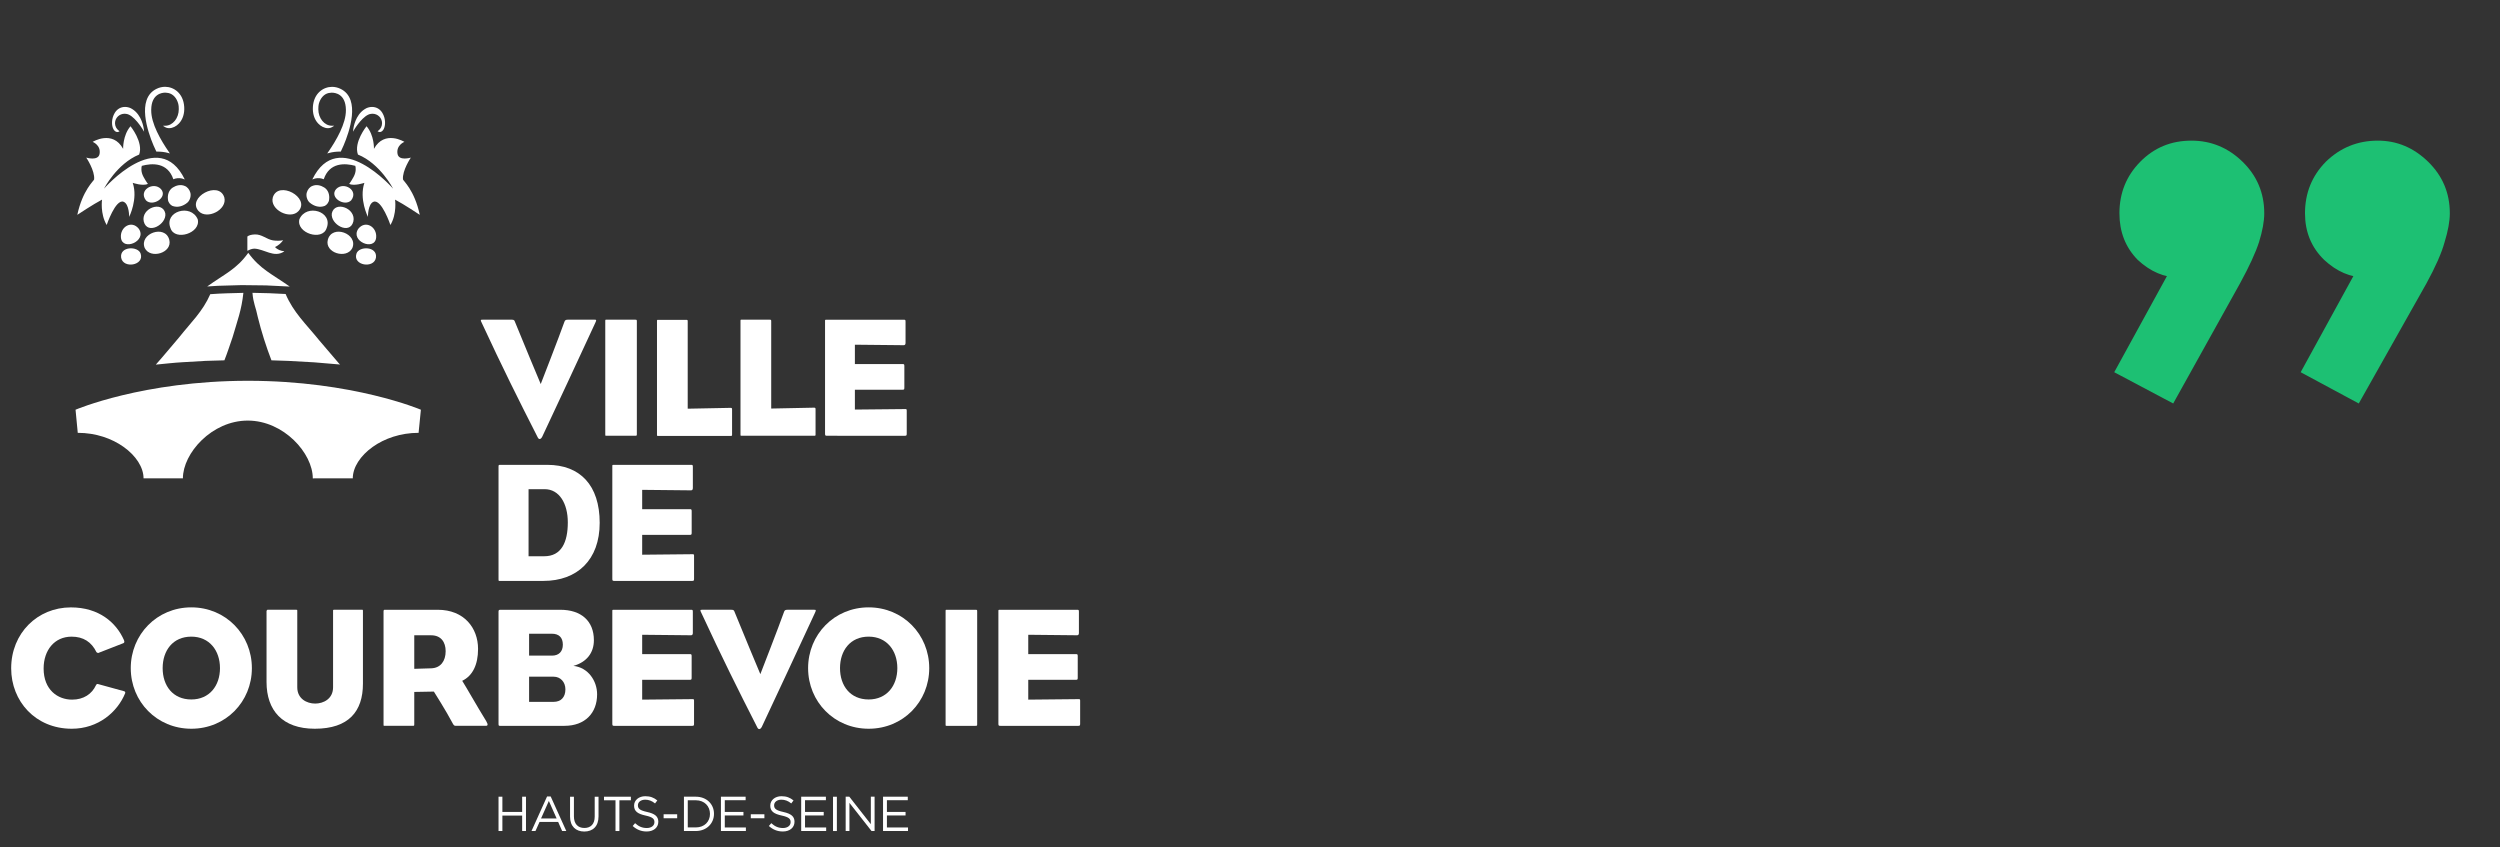<?xml version="1.0" encoding="UTF-8" standalone="no"?>
<!-- Created with Inkscape (http://www.inkscape.org/) -->

<svg
   width="68.676mm"
   height="23.267mm"
   viewBox="0 0 68.676 23.267"
   version="1.1"
   id="svg5"
   xml:space="preserve"
   xmlns="http://www.w3.org/2000/svg"
   xmlns:svg="http://www.w3.org/2000/svg"><rect x="0" y="0" width="68.676" height="23.267" fill="#333333" stroke="none"/><defs
     id="defs2" /><g
     id="layer1"
     transform="translate(-67.56,89.037)"><g
       id="g12320"
       transform="matrix(1,0,0,0.971,211.582,43.836)"
       style="stroke-width:1.015"><g
         id="g5073-6"
         transform="matrix(0.088,0,0,-0.053,-97.884,17.061)"
         style="stroke-width:4.921"><g
           id="g877"><g
             transform="matrix(9.238,0,0,9.238,-3189.773,-788.14)"
             id="g4890-5"
             style="stroke-width:4.921"><g
               id="g2303"><rect
                 style="opacity:0;fill:#2b0000;stroke-width:0.269"
                 id="rect312-1-3"
                 width="68.675"
                 height="23.965"
                 x="-97.242"
                 y="-8.805"
                 transform="matrix(1.226,0,0,-2.042,465.244,120.145)" /><g
                 transform="translate(-1.3513709e-6)"
                 id="g5020-8"
                 style="stroke-width:4.921"><path
                   id="path106-7"
                   style="fill:#ffffff;fill-opacity:1;fill-rule:nonzero;stroke:none;stroke-width:4.921"
                   d="m 353.57,97.453 1.638,-0.448 c 0.109,-0.022 0.118,-0.077 0.098,-0.143 -0.491,-1.189 -1.714,-2.259 -3.417,-2.259 -2.325,0 -3.876,1.758 -3.876,3.853 0,2.239 1.682,3.886 3.822,3.886 1.801,0 2.903,-0.971 3.395,-2.084 0.055,-0.131 0.011,-0.175 -0.032,-0.196 l -1.628,-0.633 -0.098,0.055 c -0.317,0.654 -0.841,0.992 -1.594,0.992 -1.092,0 -1.789,-0.862 -1.789,-2.031 0,-1.363 0.906,-1.986 1.821,-1.986 0.742,0 1.266,0.36 1.528,0.917 0.034,0.054 0.045,0.098 0.132,0.077" /><path
                   id="path110-7"
                   style="fill:#ffffff;fill-opacity:1;fill-rule:nonzero;stroke:none;stroke-width:4.921"
                   d="m 359.541,102.344 c 2.206,0 3.876,-1.736 3.876,-3.876 0,-2.141 -1.67,-3.865 -3.876,-3.865 -2.204,0 -3.875,1.724 -3.875,3.865 0,2.14 1.671,3.876 3.875,3.876 m -1.834,-3.876 c 0,-1.125 0.655,-1.998 1.834,-1.998 1.157,0 1.835,0.873 1.835,1.998 0,1.124 -0.678,2.009 -1.835,2.009 -1.179,0 -1.834,-0.885 -1.834,-2.009" /><path
                   id="path114-7"
                   style="fill:#ffffff;fill-opacity:1;fill-rule:nonzero;stroke:none;stroke-width:4.921"
                   d="m 364.355,102.126 0.054,0.065 h 1.835 c 0.078,0 0.078,0 0.078,-0.088 v -4.857 c 0,-0.732 0.609,-1.038 1.146,-1.038 0.523,0 1.145,0.296 1.145,1.038 v 4.868 c 0,0.066 0,0.077 0.067,0.077 h 1.789 c 0.056,0 0.056,0 0.056,-0.077 v -4.64 c 0,-1.757 -0.906,-2.871 -3.08,-2.871 -2.085,0 -3.09,1.179 -3.09,2.981 z" /><path
                   id="path118-7"
                   style="fill:#ffffff;fill-opacity:1;fill-rule:nonzero;stroke:none;stroke-width:4.921"
                   d="m 375.316,102.19 c 1.68,0 2.576,-1.157 2.576,-2.499 0,-1.004 -0.349,-1.715 -1.014,-2.031 0.284,-0.447 0.905,-1.551 1.539,-2.577 0.13,-0.218 0.098,-0.294 -0.023,-0.294 h -1.932 c -0.086,0 -0.131,0.022 -0.228,0.219 -0.372,0.708 -1.17,1.965 -1.17,1.965 l -1.255,-0.023 v -2.063 c 0,-0.087 -0.01,-0.098 -0.086,-0.098 h -1.791 c -0.089,0 -0.089,-0.011 -0.089,0.098 v 3.591 3.613 c 0,0.11 0.055,0.099 0.089,0.099 z m -0.416,-3.733 c 0.59,0.021 0.918,0.458 0.918,1.091 0,0.579 -0.295,1.015 -0.929,1.015 h -1.08 v -2.139 z" /><path
                   id="path122-5"
                   style="fill:#ffffff;fill-opacity:1;fill-rule:nonzero;stroke:none;stroke-width:4.921"
                   d="m 383.428,94.788 h -4.128 c -0.087,0 -0.098,0.01 -0.098,0.153 v 7.141 c 0,0.086 0.034,0.108 0.131,0.108 h 3.821 c 1.343,0 2.151,-0.72 2.151,-1.943 0,-0.796 -0.458,-1.397 -1.31,-1.636 0.938,-0.1 1.516,-0.951 1.516,-1.813 0,-1.203 -0.784,-2.01 -2.083,-2.01 m -0.81,4.477 c 0.449,0 0.7,0.262 0.7,0.698 0,0.458 -0.251,0.699 -0.7,0.699 h -1.46 v -1.397 z m 0.111,-2.948 c 0.457,0 0.753,0.284 0.753,0.796 0,0.471 -0.317,0.809 -0.753,0.809 h -1.571 v -1.605 z" /><path
                   id="path126-2"
                   style="fill:#ffffff;fill-opacity:1;fill-rule:nonzero;stroke:none;stroke-width:4.921"
                   d="m 386.603,94.788 c -0.108,0 -0.119,0.022 -0.119,0.153 v 7.141 c 0,0.097 -0.01,0.108 0.099,0.108 h 4.935 c 0.108,0 0.119,-0.011 0.119,-0.141 v -1.333 c 0,-0.098 -0.032,-0.152 -0.119,-0.152 l -3.123,0.032 v -1.234 h 3.057 c 0.097,0 0.109,-0.021 0.109,-0.152 v -1.332 c 0,-0.131 -0.012,-0.153 -0.109,-0.153 h -3.057 v -1.266 l 3.198,0.032 c 0.121,0 0.121,0 0.121,-0.141 v -1.409 c 0,-0.131 -0.011,-0.153 -0.121,-0.153 z" /><path
                   id="path130-6"
                   style="fill:#ffffff;fill-opacity:1;fill-rule:nonzero;stroke:none;stroke-width:4.921"
                   d="m 396.057,94.734 c -0.099,-0.195 -0.23,-0.207 -0.307,-0.021 -1.234,2.411 -2.227,4.399 -3.569,7.281 -0.088,0.176 -0.088,0.197 0.054,0.197 h 1.856 c 0.098,0 0.164,-0.011 0.197,-0.088 0.361,-0.906 1.67,-4.019 1.67,-4.019 0,0 1.201,3.08 1.518,3.976 0.032,0.099 0.088,0.131 0.217,0.131 h 1.693 c 0.142,0 0.153,-0.011 0.067,-0.197 -1.388,-2.991 -2.151,-4.607 -3.396,-7.26" /><path
                   id="path134-8"
                   style="fill:#ffffff;fill-opacity:1;fill-rule:nonzero;stroke:none;stroke-width:4.921"
                   d="m 402.89,102.344 c 2.206,0 3.876,-1.736 3.876,-3.876 0,-2.141 -1.67,-3.865 -3.876,-3.865 -2.204,0 -3.876,1.724 -3.876,3.865 0,2.14 1.672,3.876 3.876,3.876 m -1.834,-3.876 c 0,-1.125 0.656,-1.998 1.834,-1.998 1.157,0 1.835,0.873 1.835,1.998 0,1.124 -0.678,2.009 -1.835,2.009 -1.178,0 -1.834,-0.885 -1.834,-2.009" /><path
                   id="path138-9"
                   style="fill:#ffffff;fill-opacity:1;fill-rule:nonzero;stroke:none;stroke-width:4.921"
                   d="m 409.834,98.478 v -3.591 c 0,-0.089 -0.012,-0.099 -0.11,-0.099 h -1.811 c -0.1,0 -0.1,-0.011 -0.1,0.099 v 3.591 3.615 c 0,0.108 0,0.097 0.1,0.097 h 1.811 c 0.098,0 0.11,-0.009 0.11,-0.097 z" /><path
                   id="path142-0"
                   style="fill:#ffffff;fill-opacity:1;fill-rule:nonzero;stroke:none;stroke-width:4.921"
                   d="m 411.314,94.788 c -0.11,0 -0.122,0.022 -0.122,0.153 v 7.141 c 0,0.097 -0.01,0.108 0.1,0.108 h 4.934 c 0.109,0 0.119,-0.011 0.119,-0.141 v -1.333 c 0,-0.098 -0.031,-0.152 -0.119,-0.152 l -3.123,0.032 v -1.234 h 3.058 c 0.098,0 0.109,-0.021 0.109,-0.152 v -1.332 c 0,-0.131 -0.011,-0.153 -0.109,-0.153 h -3.058 v -1.266 l 3.2,0.032 c 0.121,0 0.121,0 0.121,-0.141 v -1.409 c 0,-0.131 -0.012,-0.153 -0.121,-0.153 z" /></g><g
                 style="fill:none;stroke-width:1.015"
                 id="g10096-6-1"
                 transform="matrix(0.324,0,0,-0.54,417.119,130.116)"><path
                   d="m 20.036,24.87 6.331,-11.848 3.708,-1.085 c -0.362,0.844 -0.814,1.538 -1.357,2.08 -0.543,0.482 -1.176,0.724 -1.899,0.724 -1.568,0 -3.015,-0.633 -4.341,-1.899 -1.326,-1.327 -1.99,-2.985 -1.99,-4.974 0,-2.171 0.724,-4.009 2.171,-5.517 1.507,-1.507 3.316,-2.261 5.426,-2.261 1.99,0 3.738,0.754 5.245,2.261 1.507,1.507 2.261,3.346 2.261,5.517 0,0.844 -0.181,1.869 -0.543,3.075 -0.301,1.145 -0.935,2.623 -1.899,4.431 l -7.054,12.842 z m -19.444,0 L 6.923,13.023 10.721,11.937 C 10.299,12.781 9.817,13.475 9.274,14.018 8.731,14.5 8.098,14.741 7.375,14.741 5.807,14.741 4.36,14.108 3.034,12.842 1.768,11.515 1.134,9.857 1.134,7.868 1.134,5.697 1.858,3.858 3.305,2.351 4.752,0.844 6.531,0.09 8.641,0.09 c 2.05,0 3.829,0.754 5.336,2.261 1.507,1.507 2.261,3.346 2.261,5.517 0,0.844 -0.181,1.869 -0.543,3.075 -0.362,1.145 -1.025,2.623 -1.99,4.431 L 6.742,28.216 Z"
                   fill="#1dc073"
                   id="path10087-7-2"
                   style="stroke-width:1.018" /></g><g
                 transform="translate(-1.3513709e-6)"
                 id="g5011-0"
                 style="stroke-width:4.921"><path
                   id="path86-7"
                   style="fill:#ffffff;fill-opacity:1;fill-rule:nonzero;stroke:none;stroke-width:4.921"
                   d="m 382.002,113.234 c -0.099,-0.196 -0.229,-0.207 -0.305,-0.022 -1.234,2.412 -2.228,4.399 -3.571,7.283 -0.086,0.175 -0.086,0.196 0.055,0.196 h 1.854 c 0.1,0 0.165,-0.01 0.198,-0.088 0.361,-0.907 1.67,-4.017 1.67,-4.017 0,0 1.202,3.079 1.518,3.974 0.033,0.098 0.088,0.131 0.219,0.131 h 1.691 c 0.142,0 0.152,-0.01 0.066,-0.196 -1.385,-2.992 -2.15,-4.608 -3.395,-7.261" /><path
                   id="path90-2"
                   style="fill:#ffffff;fill-opacity:1;fill-rule:nonzero;stroke:none;stroke-width:4.921"
                   d="m 388.054,116.978 v -3.592 c 0,-0.087 -0.011,-0.098 -0.11,-0.098 h -1.812 c -0.099,0 -0.099,-0.012 -0.099,0.098 v 3.592 3.613 c 0,0.11 0,0.1 0.099,0.1 h 1.812 c 0.099,0 0.11,-0.011 0.11,-0.1 z" /><path
                   id="path94-2"
                   style="fill:#ffffff;fill-opacity:1;fill-rule:nonzero;stroke:none;stroke-width:4.921"
                   d="m 394.148,113.376 c 0,-0.087 0,-0.098 -0.086,-0.098 h -4.619 c -0.1,0 -0.1,-0.011 -0.1,0.098 v 3.592 3.614 c 0,0.109 0,0.099 0.1,0.099 h 1.768 c 0.087,0 0.098,-0.011 0.098,-0.099 v -5.568 l 2.74,0.054 c 0.087,0 0.099,-0.021 0.099,-0.109 z" /><path
                   id="path98-0"
                   style="fill:#ffffff;fill-opacity:1;fill-rule:nonzero;stroke:none;stroke-width:4.921"
                   d="m 399.491,113.386 c 0,-0.087 0,-0.098 -0.089,-0.098 h -4.616 c -0.099,0 -0.099,-0.01 -0.099,0.098 v 3.592 3.614 c 0,0.109 0,0.099 0.099,0.099 h 1.768 c 0.087,0 0.099,-0.011 0.099,-0.099 v -5.568 l 2.738,0.056 c 0.089,0 0.1,-0.023 0.1,-0.11 z" /><path
                   id="path102-3"
                   style="fill:#ffffff;fill-opacity:1;fill-rule:nonzero;stroke:none;stroke-width:4.921"
                   d="m 400.218,113.288 c -0.109,0 -0.12,0.023 -0.12,0.153 v 7.141 c 0,0.097 -0.011,0.107 0.098,0.107 h 4.935 c 0.109,0 0.119,-0.01 0.119,-0.141 v -1.332 c 0,-0.097 -0.031,-0.152 -0.119,-0.152 l -3.123,0.032 v -1.234 h 3.057 c 0.098,0 0.109,-0.021 0.109,-0.152 v -1.332 c 0,-0.131 -0.011,-0.153 -0.109,-0.153 h -3.057 v -1.266 l 3.2,0.032 c 0.118,0 0.118,0 0.118,-0.141 v -1.409 c 0,-0.13 -0.01,-0.153 -0.118,-0.153 z" /><path
                   id="path146-9"
                   style="fill:#ffffff;fill-opacity:1;fill-rule:nonzero;stroke:none;stroke-width:4.921"
                   d="m 379.289,104.031 c -0.075,0 -0.087,-0.01 -0.087,0.099 v 3.635 3.56 c 0,0.086 0.012,0.108 0.087,0.108 h 3.036 c 2.095,0 3.351,-1.299 3.351,-3.699 0,-2.369 -1.441,-3.703 -3.602,-3.703 z m 1.835,1.573 h 1.006 c 1.091,0 1.506,0.884 1.506,2.161 0,1.189 -0.535,2.117 -1.486,2.117 h -1.026 z" /><path
                   id="path150-3"
                   style="fill:#ffffff;fill-opacity:1;fill-rule:nonzero;stroke:none;stroke-width:4.921"
                   d="m 386.606,104.031 c -0.111,0 -0.122,0.022 -0.122,0.153 v 7.141 c 0,0.097 -0.01,0.108 0.099,0.108 h 4.935 c 0.108,0 0.12,-0.011 0.12,-0.142 v -1.331 c 0,-0.098 -0.032,-0.153 -0.12,-0.153 l -3.123,0.032 v -1.233 h 3.058 c 0.098,0 0.11,-0.022 0.11,-0.152 v -1.333 c 0,-0.131 -0.012,-0.153 -0.11,-0.153 h -3.058 v -1.266 l 3.2,0.032 c 0.12,0 0.12,0 0.12,-0.141 v -1.409 c 0,-0.131 -0.011,-0.153 -0.12,-0.153 z" /></g><g
                 transform="translate(-1.3513709e-6)"
                 id="g5054-1"
                 style="fill:#ffffff;stroke-width:4.921"><path
                   id="path154-9"
                   style="fill:#ffffff;fill-opacity:1;fill-rule:nonzero;stroke:none;stroke-width:4.921"
                   d="m 379.202,90.269 h 0.247 v -0.972 h 1.265 v 0.972 h 0.245 v -2.188 h -0.245 v 0.984 h -1.265 v -0.984 h -0.247 z" /><path
                   id="path158-3"
                   style="fill:#ffffff;fill-opacity:1;fill-rule:nonzero;stroke:none;stroke-width:4.921"
                   d="m 382.309,90.284 h 0.231 l 0.998,-2.203 h -0.265 l -0.255,0.577 h -1.192 l -0.259,-0.577 h -0.254 z m 0.611,-1.403 -0.497,1.115 -0.5,-1.115 z" /><g
                   id="g168-2"
                   transform="translate(383.779,88.997)"
                   style="fill:#ffffff;stroke-width:4.921"><path
                     d="M 0,0 V 1.271 H 0.248 V 0.016 c 0,-0.472 0.249,-0.739 0.669,-0.739 0.403,0 0.661,0.244 0.661,0.723 V 1.271 H 1.823 V 0.018 C 1.823,-0.619 1.459,-0.95 0.909,-0.95 0.37,-0.95 0,-0.619 0,0"
                     style="fill:#ffffff;fill-opacity:1;fill-rule:nonzero;stroke:none;stroke-width:4.921"
                     id="path170-9" /></g><path
                   id="path174-2"
                   style="fill:#ffffff;fill-opacity:1;fill-rule:nonzero;stroke:none;stroke-width:4.921"
                   d="m 386.688,90.04 h -0.736 v 0.228 h 1.72 v -0.228 h -0.734 v -1.961 h -0.25 z" /><path
                   d="m 389.767,88.894 h 0.868 v 0.254 h -0.868 z"
                   style="fill:#ffffff;fill-opacity:1;fill-rule:nonzero;stroke:none;stroke-width:4.921"
                   id="path176-4" /><g
                   id="g186-5"
                   transform="translate(391.068,90.269)"
                   style="fill:#ffffff;stroke-width:4.921"><path
                     d="m 0,0 h 0.76 c 0.686,0 1.163,-0.472 1.163,-1.087 v -0.006 c 0,-0.616 -0.477,-1.096 -1.163,-1.096 H 0 Z m 0.76,-1.96 c 0.554,0 0.906,0.374 0.906,0.858 v 0.009 c 0,0.483 -0.352,0.865 -0.906,0.865 H 0.245 V -1.96 Z"
                     style="fill:#ffffff;fill-opacity:1;fill-rule:nonzero;stroke:none;stroke-width:4.921"
                     id="path188-7" /></g><path
                   id="path192-2"
                   style="fill:#ffffff;fill-opacity:1;fill-rule:nonzero;stroke:none;stroke-width:4.921"
                   d="m 393.435,90.269 h 1.581 v -0.224 h -1.334 v -0.748 h 1.194 v -0.225 h -1.194 v -0.766 h 1.35 v -0.225 h -1.597 z" /><path
                   d="m 395.346,88.894 h 0.871 v 0.254 h -0.871 z"
                   style="fill:#ffffff;fill-opacity:1;fill-rule:nonzero;stroke:none;stroke-width:4.921"
                   id="path194-9" /><g
                   id="g204-7"
                   transform="translate(396.504,88.399)"
                   style="fill:#ffffff;stroke-width:4.921"><path
                     d="m 0,0 0.153,0.181 c 0.23,-0.207 0.448,-0.309 0.751,-0.309 0.293,0 0.487,0.156 0.487,0.371 V 0.25 c 0,0.203 -0.11,0.318 -0.568,0.417 C 0.319,0.776 0.089,0.939 0.089,1.298 v 0.005 c 0,0.344 0.302,0.598 0.718,0.598 0.318,0 0.548,-0.09 0.77,-0.269 L 1.432,1.44 C 1.228,1.607 1.025,1.679 0.799,1.679 0.515,1.679 0.335,1.522 0.335,1.326 V 1.318 C 0.335,1.112 0.449,0.998 0.928,0.894 1.416,0.787 1.64,0.611 1.64,0.276 V 0.27 C 1.64,-0.106 1.329,-0.349 0.895,-0.349 0.547,-0.349 0.262,-0.233 0,0"
                     style="fill:#ffffff;fill-opacity:1;fill-rule:nonzero;stroke:none;stroke-width:4.921"
                     id="path206-6" /></g><path
                   id="path210-7"
                   style="fill:#ffffff;fill-opacity:1;fill-rule:nonzero;stroke:none;stroke-width:4.921"
                   d="m 398.572,90.269 h 1.581 v -0.224 h -1.336 v -0.748 h 1.196 v -0.225 h -1.196 v -0.766 h 1.353 v -0.225 h -1.598 z" /><path
                   d="m 400.608,88.079 h 0.247 v 2.187 h -0.247 z"
                   style="fill:#ffffff;fill-opacity:1;fill-rule:nonzero;stroke:none;stroke-width:4.921"
                   id="path212-0" /><path
                   id="path216-6"
                   style="fill:#ffffff;fill-opacity:1;fill-rule:nonzero;stroke:none;stroke-width:4.921"
                   d="m 401.418,90.269 h 0.233 l 1.378,-1.753 v 1.753 h 0.24 v -2.188 h -0.197 l -1.413,1.794 v -1.794 h -0.241 z" /><path
                   id="path220-6"
                   style="fill:#ffffff;fill-opacity:1;fill-rule:nonzero;stroke:none;stroke-width:4.921"
                   d="m 403.81,90.269 h 1.583 v -0.224 h -1.335 v -0.748 h 1.193 v -0.225 h -1.193 v -0.766 h 1.35 v -0.225 h -1.598 z" /><path
                   id="path232-6"
                   style="fill:#ffffff;fill-opacity:1;fill-rule:nonzero;stroke:none;stroke-width:4.921"
                   d="m 387.788,88.399 0.153,0.181 c 0.228,-0.207 0.448,-0.309 0.751,-0.309 0.294,0 0.487,0.156 0.487,0.371 v 0.007 c 0,0.203 -0.11,0.318 -0.568,0.417 -0.504,0.109 -0.734,0.272 -0.734,0.631 v 0.005 c 0,0.344 0.302,0.598 0.718,0.598 0.318,0 0.547,-0.09 0.769,-0.269 l -0.146,-0.192 c -0.202,0.167 -0.404,0.239 -0.628,0.239 -0.287,0 -0.468,-0.157 -0.468,-0.353 v -0.008 c 0,-0.206 0.114,-0.32 0.595,-0.424 0.487,-0.107 0.711,-0.283 0.711,-0.618 v -0.006 c 0,-0.376 -0.312,-0.619 -0.746,-0.619 -0.347,0 -0.632,0.116 -0.894,0.349" /></g><path
                 id="path236-0"
                 style="fill:none;fill-opacity:1;fill-rule:nonzero;stroke:none;stroke-width:4.921"
                 d="m 359.002,110.572 c 0,1.605 1.853,3.684 4.151,3.684 2.299,0 4.161,-2.082 4.161,-3.685 l 2.559,0.001 c 0,0.697 0.485,1.446 1.28,2.007 0.75,0.533 1.777,0.896 2.934,0.896 l -0.811,-8.797 c -0.046,0.008 -4.788,1.077 -10.106,1.077 -5.318,0 -10.095,-1.077 -10.095,-1.077 l -0.803,8.797 c 1.158,0 2.182,-0.363 2.932,-0.896 0.795,-0.561 1.28,-1.31 1.28,-2.007 z" /><path
                 id="path240-4"
                 style="fill:none;fill-opacity:1;fill-rule:nonzero;stroke:none;stroke-width:4.921"
                 d="m 352.132,114.949 -2.076,21.771 h 26.267 l -2.09,-21.771 c 0,0 -4.337,1.845 -11.063,1.845 -6.726,0 -11.038,-1.845 -11.038,-1.845" /><g
                 id="g4859-5"
                 style="fill:#ffffff;stroke-width:4.921"><g
                   id="g4853-1"
                   style="fill:#ffffff;stroke-width:4.921"><path
                     id="path244-6"
                     style="fill:#ffffff;fill-opacity:1;fill-rule:nonzero;stroke:none;stroke-width:4.921"
                     d="m 364.766,125.749 c 0.196,-0.03 0.463,-0.034 0.652,0.009 l -0.011,-0.015 c -0.119,-0.161 -0.325,-0.344 -0.51,-0.417 0.146,-0.168 0.377,-0.252 0.595,-0.269 l -0.03,-0.028 c -0.631,-0.404 -1.25,0.167 -1.888,0.194 -0.172,-0.009 -0.297,-0.065 -0.422,-0.129 l -0.024,-0.009 v 0.912 c 0.112,0.085 0.263,0.12 0.472,0.131 0.451,0.02 0.753,-0.31 1.166,-0.379" /><path
                     id="path248-8"
                     style="fill:#ffffff;fill-opacity:1;fill-rule:nonzero;stroke:none;stroke-width:4.921"
                     d="m 365.841,122.804 -1.526,0.074 -1.556,0.018 -1.505,-0.043 -0.696,-0.043 c 1.101,0.792 1.878,1.093 2.627,2.146 0.76,-1.042 1.504,-1.342 2.656,-2.152" /><path
                     id="path252-6"
                     style="fill:#ffffff;fill-opacity:1;fill-rule:nonzero;stroke:none;stroke-width:4.921"
                     d="m 362.873,122.402 c -0.115,-1.1 -0.391,-1.796 -0.69,-2.826 -0.173,-0.492 -0.33,-0.99 -0.525,-1.477 l -1.202,-0.035 -1.487,-0.086 c -0.567,-0.032 -1.134,-0.101 -1.7,-0.153 l 0.423,0.483 1.063,1.25 c 0.785,0.986 1.513,1.653 1.999,2.759 0.694,0.055 1.411,0.066 2.119,0.085" /><path
                     id="path256-0"
                     style="fill:#ffffff;fill-opacity:1;fill-rule:nonzero;stroke:none;stroke-width:4.921"
                     d="m 365.576,122.329 c 0.504,-1.182 1.302,-1.909 2.15,-2.954 l 1.266,-1.477 0.069,-0.066 -1.665,0.14 -1.644,0.091 -1.083,0.036 c -0.346,0.897 -0.639,1.815 -0.873,2.757 -0.121,0.617 -0.294,0.891 -0.341,1.548 0.715,-0.009 1.423,-0.033 2.121,-0.075" /></g><g
                   id="g4840-0"
                   style="fill:#ffffff;stroke-width:4.921"><path
                     id="path260-5"
                     style="fill:#ffffff;fill-opacity:1;fill-rule:nonzero;stroke:none;stroke-width:4.921"
                     d="m 368.809,129.021 c -0.461,-0.529 0.534,-1.147 0.96,-0.721 0.507,0.643 -0.476,1.229 -0.96,0.721" /><path
                     id="path264-9"
                     style="fill:#ffffff;fill-opacity:1;fill-rule:nonzero;stroke:none;stroke-width:4.921"
                     d="m 364.757,128.492 c -0.217,-0.786 1.12,-1.462 1.652,-0.866 0.758,0.852 -1.301,1.975 -1.652,0.866" /><path
                     id="path268-2"
                     style="fill:#ffffff;fill-opacity:1;fill-rule:nonzero;stroke:none;stroke-width:4.921"
                     d="m 366.456,127.091 c -0.209,-0.885 1.467,-1.403 1.742,-0.568 0.44,1.069 -1.299,1.601 -1.742,0.568" /><path
                     id="path272-6"
                     style="fill:#ffffff;fill-opacity:1;fill-rule:nonzero;stroke:none;stroke-width:4.921"
                     d="m 368.533,127.473 c -0.106,-0.706 1.15,-1.403 1.377,-0.525 0.199,0.851 -1.195,1.36 -1.377,0.525" /><path
                     id="path276-5"
                     style="fill:#ffffff;fill-opacity:1;fill-rule:nonzero;stroke:none;stroke-width:4.921"
                     d="m 370.234,126.496 c -0.56,-0.797 1.045,-1.458 1.136,-0.574 0.071,0.676 -0.674,1.142 -1.136,0.574" /><path
                     id="path280-9"
                     style="fill:#ffffff;fill-opacity:1;fill-rule:nonzero;stroke:none;stroke-width:4.921"
                     d="m 368.277,125.788 c -0.218,-0.837 1.204,-1.258 1.569,-0.528 0.382,0.918 -1.301,1.531 -1.569,0.528" /><path
                     id="path284-2"
                     style="fill:#ffffff;fill-opacity:1;fill-rule:nonzero;stroke:none;stroke-width:4.921"
                     d="m 370.106,124.894 c -0.236,-0.75 1.123,-0.965 1.251,-0.252 0.11,0.748 -1.104,0.757 -1.251,0.252" /><path
                     id="path288-7"
                     style="fill:#ffffff;fill-opacity:1;fill-rule:nonzero;stroke:none;stroke-width:4.921"
                     d="m 366.939,128.823 c -0.078,-0.206 0.003,-0.517 0.182,-0.669 0.28,-0.232 0.633,-0.334 0.968,-0.203 0.135,0.068 0.263,0.243 0.271,0.4 0.04,0.291 -0.047,0.606 -0.311,0.771 -0.221,0.137 -0.499,0.209 -0.758,0.099 -0.17,-0.059 -0.299,-0.228 -0.352,-0.398" /><path
                     id="path292-7"
                     style="fill:#ffffff;fill-opacity:1;fill-rule:nonzero;stroke:none;stroke-width:4.921"
                     d="m 368.237,131.293 0.069,0.098 c 0.52,0.747 1.138,1.815 1.128,2.663 v 0.032 c -0.016,1.005 -0.689,1.083 -0.896,1.083 h -0.029 c -0.084,-0.004 -0.177,-0.022 -0.18,-0.022 -0.297,-0.064 -0.532,-0.326 -0.63,-0.696 -0.019,-0.073 -0.03,-0.199 -0.03,-0.336 0,-0.577 0.389,-1.05 0.865,-1.054 l 0.152,-0.002 -0.129,-0.079 c -0.078,-0.048 -0.173,-0.075 -0.276,-0.075 -0.216,0 -0.448,0.113 -0.625,0.303 -0.245,0.259 -0.362,0.637 -0.334,1.063 0.059,0.873 0.677,1.27 1.224,1.27 0.185,0 0.365,-0.041 0.536,-0.123 0.317,-0.149 0.535,-0.397 0.652,-0.736 0.408,-1.193 -0.574,-3.163 -0.617,-3.248 l -0.013,-0.022 h -0.027 c -0.258,0.003 -0.502,-0.028 -0.724,-0.089 z" /><path
                     id="path296-9"
                     style="fill:#ffffff;fill-opacity:1;fill-rule:nonzero;stroke:none;stroke-width:4.921"
                     d="m 374.162,127.378 c -0.338,1.579 -1.067,2.179 -1.074,2.257 -0.062,0.56 0.503,1.394 0.503,1.394 0,0 -0.77,-0.238 -0.853,0.237 -0.097,0.557 0.44,0.766 0.44,0.766 0,0 -1.269,0.782 -1.949,-0.444 0,0 0.03,0.86 -0.474,1.441 0,0 -0.835,-1.022 -0.551,-1.806 1.425,-0.576 2.252,-2.177 2.252,-2.177 0,0 -3.506,4.016 -5.172,0.588 l 0.176,0.061 c 0.195,0.045 0.389,0.023 0.556,-0.047 0.368,1.083 1.359,1.035 2.019,0.855 0.03,-0.09 0.075,-0.374 -0.11,-0.708 -0.182,-0.328 -0.28,-0.441 -0.28,-0.441 0.309,-0.162 0.973,0.064 0.973,0.064 -0.351,-1.032 0.226,-2.171 0.226,-2.171 0,0 -0.008,0.829 0.36,0.965 0.515,0.187 1.079,-1.482 1.079,-1.482 0.43,0.72 0.297,1.618 0.297,1.618 0.569,-0.295 1.582,-0.97 1.582,-0.97" /><path
                     id="path300-1"
                     style="fill:#ffffff;fill-opacity:1;fill-rule:nonzero;stroke:none;stroke-width:4.921"
                     d="m 371.593,132.658 h -0.004 l -0.071,0.02 -0.058,0.031 0.054,0.042 c 0.15,0.114 0.234,0.287 0.234,0.474 0,0.332 -0.273,0.601 -0.611,0.601 l -0.087,-0.007 c -0.486,-0.037 -1.051,-0.954 -1.056,-0.963 l -0.105,-0.176 0.025,0.204 c 0.005,0.035 0.115,0.86 0.728,1.236 l 0.087,0.05 0.005,0.003 0.01,0.005 c 0.114,0.054 0.239,0.081 0.363,0.081 0.276,0 0.509,-0.133 0.658,-0.375 0.227,-0.372 0.211,-0.82 0.084,-1.049 -0.066,-0.115 -0.155,-0.177 -0.256,-0.177" /></g><g
                   id="g4827-9"
                   style="fill:#ffffff;stroke-width:4.921"><path
                     id="path304-9"
                     style="fill:#ffffff;fill-opacity:1;fill-rule:nonzero;stroke:none;stroke-width:4.921"
                     d="m 357.6,129.021 c 0.461,-0.529 -0.534,-1.147 -0.96,-0.721 -0.507,0.643 0.474,1.229 0.96,0.721" /><path
                     id="path308-8"
                     style="fill:#ffffff;fill-opacity:1;fill-rule:nonzero;stroke:none;stroke-width:4.921"
                     d="m 361.652,128.492 c 0.215,-0.786 -1.12,-1.462 -1.652,-0.866 -0.758,0.852 1.299,1.975 1.652,0.866" /><path
                     id="path312-9"
                     style="fill:#ffffff;fill-opacity:1;fill-rule:nonzero;stroke:none;stroke-width:4.921"
                     d="m 359.953,127.091 c 0.209,-0.885 -1.467,-1.403 -1.742,-0.568 -0.44,1.069 1.3,1.601 1.742,0.568" /><path
                     id="path316-2"
                     style="fill:#ffffff;fill-opacity:1;fill-rule:nonzero;stroke:none;stroke-width:4.921"
                     d="m 357.876,127.473 c 0.106,-0.706 -1.15,-1.403 -1.377,-0.525 -0.201,0.851 1.192,1.36 1.377,0.525" /><path
                     id="path320-7"
                     style="fill:#ffffff;fill-opacity:1;fill-rule:nonzero;stroke:none;stroke-width:4.921"
                     d="m 356.175,126.496 c 0.56,-0.797 -1.046,-1.458 -1.138,-0.574 -0.069,0.676 0.675,1.142 1.138,0.574" /><path
                     id="path324-1"
                     style="fill:#ffffff;fill-opacity:1;fill-rule:nonzero;stroke:none;stroke-width:4.921"
                     d="m 358.131,125.788 c 0.218,-0.837 -1.207,-1.258 -1.57,-0.528 -0.381,0.918 1.301,1.531 1.57,0.528" /><path
                     id="path328-7"
                     style="fill:#ffffff;fill-opacity:1;fill-rule:nonzero;stroke:none;stroke-width:4.921"
                     d="m 356.301,124.894 c 0.236,-0.75 -1.122,-0.965 -1.25,-0.252 -0.111,0.748 1.104,0.757 1.25,0.252" /><path
                     id="path332-4"
                     style="fill:#ffffff;fill-opacity:1;fill-rule:nonzero;stroke:none;stroke-width:4.921"
                     d="m 359.469,128.823 c 0.077,-0.206 -0.003,-0.517 -0.182,-0.669 -0.281,-0.232 -0.633,-0.334 -0.968,-0.203 -0.135,0.068 -0.266,0.243 -0.272,0.4 -0.039,0.291 0.048,0.606 0.312,0.771 0.219,0.137 0.497,0.209 0.758,0.099 0.169,-0.059 0.299,-0.228 0.352,-0.398" /><path
                     id="path336-2"
                     style="fill:#ffffff;fill-opacity:1;fill-rule:nonzero;stroke:none;stroke-width:4.921"
                     d="m 358.056,131.325 c -0.224,0.061 -0.468,0.089 -0.724,0.086 h -0.026 l -0.014,0.025 c -0.042,0.083 -1.025,2.053 -0.616,3.245 0.114,0.34 0.334,0.589 0.649,0.738 0.172,0.082 0.353,0.125 0.538,0.125 0.547,0 1.165,-0.4 1.223,-1.273 0.03,-0.426 -0.09,-0.804 -0.333,-1.063 -0.175,-0.188 -0.409,-0.302 -0.627,-0.302 -0.102,0 -0.197,0.025 -0.274,0.073 l -0.129,0.079 0.154,0.003 c 0.474,0.006 0.862,0.477 0.862,1.055 0,0.136 -0.009,0.263 -0.031,0.334 -0.095,0.374 -0.333,0.632 -0.63,0.697 0,0 -0.094,0.018 -0.177,0.023 l -0.031,0.001 c -0.206,0 -0.881,-0.079 -0.895,-1.083 v -0.002 -0.031 c -0.011,-0.848 0.608,-1.916 1.128,-2.662 l 0.068,-0.1 z" /><path
                     id="path340-2"
                     style="fill:#ffffff;fill-opacity:1;fill-rule:nonzero;stroke:none;stroke-width:4.921"
                     d="m 352.245,127.378 c 0.338,1.579 1.067,2.179 1.076,2.257 0.06,0.56 -0.504,1.394 -0.504,1.394 0,0 0.77,-0.238 0.853,0.237 0.097,0.557 -0.442,0.766 -0.442,0.766 0,0 1.271,0.782 1.95,-0.444 0,0 -0.029,0.86 0.472,1.441 0,0 0.838,-1.022 0.554,-1.806 -1.425,-0.576 -2.252,-2.177 -2.252,-2.177 0,0 3.507,4.016 5.171,0.588 l -0.175,0.061 c -0.195,0.045 -0.388,0.023 -0.557,-0.047 -0.368,1.083 -1.358,1.035 -2.018,0.855 -0.03,-0.09 -0.075,-0.374 0.11,-0.708 0.183,-0.328 0.28,-0.441 0.28,-0.441 -0.309,-0.162 -0.972,0.064 -0.972,0.064 0.35,-1.032 -0.228,-2.171 -0.228,-2.171 0,0 0.009,0.829 -0.361,0.965 -0.513,0.187 -1.077,-1.482 -1.077,-1.482 -0.429,0.72 -0.297,1.618 -0.297,1.618 -0.568,-0.295 -1.583,-0.97 -1.583,-0.97" /><path
                     id="path344-5"
                     style="fill:#ffffff;fill-opacity:1;fill-rule:nonzero;stroke:none;stroke-width:4.921"
                     d="m 354.56,132.835 c -0.13,0.229 -0.144,0.676 0.084,1.049 0.149,0.242 0.381,0.376 0.658,0.376 0.124,0 0.247,-0.029 0.363,-0.081 l 0.007,-0.006 h 0.003 l 0.005,-0.003 0.087,-0.05 c 0.612,-0.377 0.723,-1.201 0.728,-1.237 l 0.025,-0.203 -0.107,0.175 c -0.007,0.01 -0.568,0.928 -1.054,0.964 l -0.087,0.007 c -0.34,0 -0.614,-0.27 -0.614,-0.602 0,-0.185 0.087,-0.359 0.237,-0.473 l 0.054,-0.041 -0.059,-0.033 -0.071,-0.019 h -0.003 c -0.1,0 -0.191,0.062 -0.256,0.177" /></g></g><path
                 id="path348-5"
                 style="fill:#ffffff;fill-opacity:1;fill-rule:nonzero;stroke:none;stroke-width:4.921"
                 d="m 352.132,114.949 c 0,0 4.312,1.845 11.038,1.845 6.726,0 11.063,-1.845 11.063,-1.845 l -0.147,-1.474 c -1.156,0 -2.183,-0.363 -2.934,-0.895 -0.793,-0.561 -1.278,-1.31 -1.278,-2.008 l -2.559,-10e-4 c 0,1.604 -1.863,3.685 -4.161,3.685 -2.3,0 -4.152,-2.08 -4.152,-3.684 h -2.518 c 0,0.698 -0.485,1.447 -1.279,2.008 -0.75,0.532 -1.775,0.895 -2.932,0.895 z" /></g></g></g><rect
           style="opacity:0.36;fill:none;fill-opacity:0;stroke-width:19.309"
           id="rect3999"
           width="22.727"
           height="29.247"
           x="-145.291"
           y="6586.889"
           transform="scale(1,-1)" /><g
           id="g4089"
           transform="matrix(0.141,0,0,0.141,67.874,3263.85)"
           style="stroke-width:34.936"><g
             id="g3943"
             style="stroke-width:34.936"><g
               id="g3862"
               style="stroke-width:34.936"><g
                 id="g3782"
                 style="stroke-width:34.936"><g
                   id="g3703"
                   style="stroke-width:34.936"><g
                     id="g3625"
                     style="stroke-width:34.936"><g
                       id="g3548"
                       style="stroke-width:34.936"><g
                         id="g1642"
                         style="stroke-width:34.936"><g
                           id="g5073"
                           transform="matrix(3.745,0,0,6.425,-4269.724,-5863.737)"
                           style="stroke-width:34.936" /></g></g></g></g></g></g></g><g
             id="g4309"><g
               transform="matrix(34.594,0,0,59.359,-16214.195,-10927.765)"
               id="g5020"
               style="stroke-width:34.936"><path
                 id="path106"
                 style="fill:#ffffff;fill-opacity:1;fill-rule:nonzero;stroke:none;stroke-width:34.936"
                 d="m 353.57,97.453 1.638,-0.448 c 0.109,-0.022 0.118,-0.077 0.098,-0.143 -0.491,-1.189 -1.714,-2.259 -3.417,-2.259 -2.325,0 -3.876,1.758 -3.876,3.853 0,2.239 1.682,3.886 3.822,3.886 1.801,0 2.903,-0.971 3.395,-2.084 0.055,-0.131 0.011,-0.175 -0.032,-0.196 l -1.628,-0.633 -0.098,0.055 c -0.317,0.654 -0.841,0.992 -1.594,0.992 -1.092,0 -1.789,-0.862 -1.789,-2.031 0,-1.363 0.906,-1.986 1.821,-1.986 0.742,0 1.266,0.36 1.528,0.917 0.034,0.054 0.045,0.098 0.132,0.077" /><path
                 id="path110"
                 style="fill:#ffffff;fill-opacity:1;fill-rule:nonzero;stroke:none;stroke-width:34.936"
                 d="m 359.541,102.344 c 2.206,0 3.876,-1.736 3.876,-3.876 0,-2.141 -1.67,-3.865 -3.876,-3.865 -2.204,0 -3.875,1.724 -3.875,3.865 0,2.14 1.671,3.876 3.875,3.876 m -1.834,-3.876 c 0,-1.125 0.655,-1.998 1.834,-1.998 1.157,0 1.835,0.873 1.835,1.998 0,1.124 -0.678,2.009 -1.835,2.009 -1.179,0 -1.834,-0.885 -1.834,-2.009" /><path
                 id="path114"
                 style="fill:#ffffff;fill-opacity:1;fill-rule:nonzero;stroke:none;stroke-width:34.936"
                 d="m 364.355,102.126 0.054,0.065 h 1.835 c 0.078,0 0.078,0 0.078,-0.088 v -4.857 c 0,-0.732 0.609,-1.038 1.146,-1.038 0.523,0 1.145,0.296 1.145,1.038 v 4.868 c 0,0.066 0,0.077 0.067,0.077 h 1.789 c 0.056,0 0.056,0 0.056,-0.077 v -4.64 c 0,-1.757 -0.906,-2.871 -3.08,-2.871 -2.085,0 -3.09,1.179 -3.09,2.981 z" /><path
                 id="path118"
                 style="fill:#ffffff;fill-opacity:1;fill-rule:nonzero;stroke:none;stroke-width:34.936"
                 d="m 375.316,102.19 c 1.68,0 2.576,-1.157 2.576,-2.499 0,-1.004 -0.349,-1.715 -1.014,-2.031 0.284,-0.447 0.905,-1.551 1.539,-2.577 0.13,-0.218 0.098,-0.294 -0.023,-0.294 h -1.932 c -0.086,0 -0.131,0.022 -0.228,0.219 -0.372,0.708 -1.17,1.965 -1.17,1.965 l -1.255,-0.023 v -2.063 c 0,-0.087 -0.01,-0.098 -0.086,-0.098 h -1.791 c -0.089,0 -0.089,-0.011 -0.089,0.098 v 3.591 3.613 c 0,0.11 0.055,0.099 0.089,0.099 z m -0.416,-3.733 c 0.59,0.021 0.918,0.458 0.918,1.091 0,0.579 -0.295,1.015 -0.929,1.015 h -1.08 v -2.139 z" /><path
                 id="path122"
                 style="fill:#ffffff;fill-opacity:1;fill-rule:nonzero;stroke:none;stroke-width:34.936"
                 d="m 383.428,94.788 h -4.128 c -0.087,0 -0.098,0.01 -0.098,0.153 v 7.141 c 0,0.086 0.034,0.108 0.131,0.108 h 3.821 c 1.343,0 2.151,-0.72 2.151,-1.943 0,-0.796 -0.458,-1.397 -1.31,-1.636 0.938,-0.1 1.516,-0.951 1.516,-1.813 0,-1.203 -0.784,-2.01 -2.083,-2.01 m -0.81,4.477 c 0.449,0 0.7,0.262 0.7,0.698 0,0.458 -0.251,0.699 -0.7,0.699 h -1.46 v -1.397 z m 0.111,-2.948 c 0.457,0 0.753,0.284 0.753,0.796 0,0.471 -0.317,0.809 -0.753,0.809 h -1.571 v -1.605 z" /><path
                 id="path126"
                 style="fill:#ffffff;fill-opacity:1;fill-rule:nonzero;stroke:none;stroke-width:34.936"
                 d="m 386.603,94.788 c -0.108,0 -0.119,0.022 -0.119,0.153 v 7.141 c 0,0.097 -0.01,0.108 0.099,0.108 h 4.935 c 0.108,0 0.119,-0.011 0.119,-0.141 v -1.333 c 0,-0.098 -0.032,-0.152 -0.119,-0.152 l -3.123,0.032 v -1.234 h 3.057 c 0.097,0 0.109,-0.021 0.109,-0.152 v -1.332 c 0,-0.131 -0.012,-0.153 -0.109,-0.153 h -3.057 v -1.266 l 3.198,0.032 c 0.121,0 0.121,0 0.121,-0.141 v -1.409 c 0,-0.131 -0.011,-0.153 -0.121,-0.153 z" /><path
                 id="path130"
                 style="fill:#ffffff;fill-opacity:1;fill-rule:nonzero;stroke:none;stroke-width:34.936"
                 d="m 396.057,94.734 c -0.099,-0.195 -0.23,-0.207 -0.307,-0.021 -1.234,2.411 -2.227,4.399 -3.569,7.281 -0.088,0.176 -0.088,0.197 0.054,0.197 h 1.856 c 0.098,0 0.164,-0.011 0.197,-0.088 0.361,-0.906 1.67,-4.019 1.67,-4.019 0,0 1.201,3.08 1.518,3.976 0.032,0.099 0.088,0.131 0.217,0.131 h 1.693 c 0.142,0 0.153,-0.011 0.067,-0.197 -1.388,-2.991 -2.151,-4.607 -3.396,-7.26" /><path
                 id="path134"
                 style="fill:#ffffff;fill-opacity:1;fill-rule:nonzero;stroke:none;stroke-width:34.936"
                 d="m 402.89,102.344 c 2.206,0 3.876,-1.736 3.876,-3.876 0,-2.141 -1.67,-3.865 -3.876,-3.865 -2.204,0 -3.876,1.724 -3.876,3.865 0,2.14 1.672,3.876 3.876,3.876 m -1.834,-3.876 c 0,-1.125 0.656,-1.998 1.834,-1.998 1.157,0 1.835,0.873 1.835,1.998 0,1.124 -0.678,2.009 -1.835,2.009 -1.178,0 -1.834,-0.885 -1.834,-2.009" /><path
                 id="path138"
                 style="fill:#ffffff;fill-opacity:1;fill-rule:nonzero;stroke:none;stroke-width:34.936"
                 d="m 409.834,98.478 v -3.591 c 0,-0.089 -0.012,-0.099 -0.11,-0.099 h -1.811 c -0.1,0 -0.1,-0.011 -0.1,0.099 v 3.591 3.615 c 0,0.108 0,0.097 0.1,0.097 h 1.811 c 0.098,0 0.11,-0.009 0.11,-0.097 z" /><path
                 id="path142"
                 style="fill:#ffffff;fill-opacity:1;fill-rule:nonzero;stroke:none;stroke-width:34.936"
                 d="m 411.314,94.788 c -0.11,0 -0.122,0.022 -0.122,0.153 v 7.141 c 0,0.097 -0.01,0.108 0.1,0.108 h 4.934 c 0.109,0 0.119,-0.011 0.119,-0.141 v -1.333 c 0,-0.098 -0.031,-0.152 -0.119,-0.152 l -3.123,0.032 v -1.234 h 3.058 c 0.098,0 0.109,-0.021 0.109,-0.152 v -1.332 c 0,-0.131 -0.011,-0.153 -0.109,-0.153 h -3.058 v -1.266 l 3.2,0.032 c 0.121,0 0.121,0 0.121,-0.141 v -1.409 c 0,-0.131 -0.012,-0.153 -0.121,-0.153 z" /></g><g
               transform="matrix(34.594,0,0,59.359,-16214.195,-10927.765)"
               id="g5011"
               style="stroke-width:34.936"><path
                 id="path86"
                 style="fill:#ffffff;fill-opacity:1;fill-rule:nonzero;stroke:none;stroke-width:34.936"
                 d="m 382.002,113.234 c -0.099,-0.196 -0.229,-0.207 -0.305,-0.022 -1.234,2.412 -2.228,4.399 -3.571,7.283 -0.086,0.175 -0.086,0.196 0.055,0.196 h 1.854 c 0.1,0 0.165,-0.01 0.198,-0.088 0.361,-0.907 1.67,-4.017 1.67,-4.017 0,0 1.202,3.079 1.518,3.974 0.033,0.098 0.088,0.131 0.219,0.131 h 1.691 c 0.142,0 0.152,-0.01 0.066,-0.196 -1.385,-2.992 -2.15,-4.608 -3.395,-7.261" /><path
                 id="path90"
                 style="fill:#ffffff;fill-opacity:1;fill-rule:nonzero;stroke:none;stroke-width:34.936"
                 d="m 388.054,116.978 v -3.592 c 0,-0.087 -0.011,-0.098 -0.11,-0.098 h -1.812 c -0.099,0 -0.099,-0.012 -0.099,0.098 v 3.592 3.613 c 0,0.11 0,0.1 0.099,0.1 h 1.812 c 0.099,0 0.11,-0.011 0.11,-0.1 z" /><path
                 id="path94"
                 style="fill:#ffffff;fill-opacity:1;fill-rule:nonzero;stroke:none;stroke-width:34.936"
                 d="m 394.148,113.376 c 0,-0.087 0,-0.098 -0.086,-0.098 h -4.619 c -0.1,0 -0.1,-0.011 -0.1,0.098 v 3.592 3.614 c 0,0.109 0,0.099 0.1,0.099 h 1.768 c 0.087,0 0.098,-0.011 0.098,-0.099 v -5.568 l 2.74,0.054 c 0.087,0 0.099,-0.021 0.099,-0.109 z" /><path
                 id="path98"
                 style="fill:#ffffff;fill-opacity:1;fill-rule:nonzero;stroke:none;stroke-width:34.936"
                 d="m 399.491,113.386 c 0,-0.087 0,-0.098 -0.089,-0.098 h -4.616 c -0.099,0 -0.099,-0.01 -0.099,0.098 v 3.592 3.614 c 0,0.109 0,0.099 0.099,0.099 h 1.768 c 0.087,0 0.099,-0.011 0.099,-0.099 v -5.568 l 2.738,0.056 c 0.089,0 0.1,-0.023 0.1,-0.11 z" /><path
                 id="path102"
                 style="fill:#ffffff;fill-opacity:1;fill-rule:nonzero;stroke:none;stroke-width:34.936"
                 d="m 400.218,113.288 c -0.109,0 -0.12,0.023 -0.12,0.153 v 7.141 c 0,0.097 -0.011,0.107 0.098,0.107 h 4.935 c 0.109,0 0.119,-0.01 0.119,-0.141 v -1.332 c 0,-0.097 -0.031,-0.152 -0.119,-0.152 l -3.123,0.032 v -1.234 h 3.057 c 0.098,0 0.109,-0.021 0.109,-0.152 v -1.332 c 0,-0.131 -0.011,-0.153 -0.109,-0.153 h -3.057 v -1.266 l 3.2,0.032 c 0.118,0 0.118,0 0.118,-0.141 v -1.409 c 0,-0.13 -0.01,-0.153 -0.118,-0.153 z" /><path
                 id="path146"
                 style="fill:#ffffff;fill-opacity:1;fill-rule:nonzero;stroke:none;stroke-width:34.936"
                 d="m 379.289,104.031 c -0.075,0 -0.087,-0.01 -0.087,0.099 v 3.635 3.56 c 0,0.086 0.012,0.108 0.087,0.108 h 3.036 c 2.095,0 3.351,-1.299 3.351,-3.699 0,-2.369 -1.441,-3.703 -3.602,-3.703 z m 1.835,1.573 h 1.006 c 1.091,0 1.506,0.884 1.506,2.161 0,1.189 -0.535,2.117 -1.486,2.117 h -1.026 z" /><path
                 id="path150"
                 style="fill:#ffffff;fill-opacity:1;fill-rule:nonzero;stroke:none;stroke-width:34.936"
                 d="m 386.606,104.031 c -0.111,0 -0.122,0.022 -0.122,0.153 v 7.141 c 0,0.097 -0.01,0.108 0.099,0.108 h 4.935 c 0.108,0 0.12,-0.011 0.12,-0.142 v -1.331 c 0,-0.098 -0.032,-0.153 -0.12,-0.153 l -3.123,0.032 v -1.233 h 3.058 c 0.098,0 0.11,-0.022 0.11,-0.152 v -1.333 c 0,-0.131 -0.012,-0.153 -0.11,-0.153 h -3.058 v -1.266 l 3.2,0.032 c 0.12,0 0.12,0 0.12,-0.141 v -1.409 c 0,-0.131 -0.011,-0.153 -0.12,-0.153 z" /></g><g
               transform="matrix(34.594,0,0,59.359,-16214.195,-10927.765)"
               id="g5054"
               style="stroke-width:34.936"><path
                 id="path154"
                 style="fill:#ffffff;fill-opacity:1;fill-rule:nonzero;stroke:none;stroke-width:34.936"
                 d="m 379.202,90.269 h 0.247 v -0.972 h 1.265 v 0.972 h 0.245 v -2.188 h -0.245 v 0.984 h -1.265 v -0.984 h -0.247 z" /><path
                 id="path158"
                 style="fill:#ffffff;fill-opacity:1;fill-rule:nonzero;stroke:none;stroke-width:34.936"
                 d="m 382.309,90.284 h 0.231 l 0.998,-2.203 h -0.265 l -0.255,0.577 h -1.192 l -0.259,-0.577 h -0.254 z m 0.611,-1.403 -0.497,1.115 -0.5,-1.115 z" /><g
                 id="g168"
                 transform="translate(383.779,88.997)"
                 style="stroke-width:34.936"><path
                   d="M 0,0 V 1.271 H 0.248 V 0.016 c 0,-0.472 0.249,-0.739 0.669,-0.739 0.403,0 0.661,0.244 0.661,0.723 V 1.271 H 1.823 V 0.018 C 1.823,-0.619 1.459,-0.95 0.909,-0.95 0.37,-0.95 0,-0.619 0,0"
                   style="fill:#ffffff;fill-opacity:1;fill-rule:nonzero;stroke:none;stroke-width:34.936"
                   id="path170" /></g><path
                 id="path174"
                 style="fill:#ffffff;fill-opacity:1;fill-rule:nonzero;stroke:none;stroke-width:34.936"
                 d="m 386.688,90.04 h -0.736 v 0.228 h 1.72 v -0.228 h -0.734 v -1.961 h -0.25 z" /><path
                 d="m 389.767,88.894 h 0.868 v 0.254 h -0.868 z"
                 style="fill:#ffffff;fill-opacity:1;fill-rule:nonzero;stroke:none;stroke-width:34.936"
                 id="path176" /><g
                 id="g186"
                 transform="translate(391.068,90.269)"
                 style="stroke-width:34.936"><path
                   d="m 0,0 h 0.76 c 0.686,0 1.163,-0.472 1.163,-1.087 v -0.006 c 0,-0.616 -0.477,-1.096 -1.163,-1.096 H 0 Z m 0.76,-1.96 c 0.554,0 0.906,0.374 0.906,0.858 v 0.009 c 0,0.483 -0.352,0.865 -0.906,0.865 H 0.245 V -1.96 Z"
                   style="fill:#ffffff;fill-opacity:1;fill-rule:nonzero;stroke:none;stroke-width:34.936"
                   id="path188" /></g><path
                 id="path192"
                 style="fill:#ffffff;fill-opacity:1;fill-rule:nonzero;stroke:none;stroke-width:34.936"
                 d="m 393.435,90.269 h 1.581 v -0.224 h -1.334 v -0.748 h 1.194 v -0.225 h -1.194 v -0.766 h 1.35 v -0.225 h -1.597 z" /><path
                 d="m 395.346,88.894 h 0.871 v 0.254 h -0.871 z"
                 style="fill:#ffffff;fill-opacity:1;fill-rule:nonzero;stroke:none;stroke-width:34.936"
                 id="path194" /><g
                 id="g204"
                 transform="translate(396.504,88.399)"
                 style="stroke-width:34.936"><path
                   d="m 0,0 0.153,0.181 c 0.23,-0.207 0.448,-0.309 0.751,-0.309 0.293,0 0.487,0.156 0.487,0.371 V 0.25 c 0,0.203 -0.11,0.318 -0.568,0.417 C 0.319,0.776 0.089,0.939 0.089,1.298 v 0.005 c 0,0.344 0.302,0.598 0.718,0.598 0.318,0 0.548,-0.09 0.77,-0.269 L 1.432,1.44 C 1.228,1.607 1.025,1.679 0.799,1.679 0.515,1.679 0.335,1.522 0.335,1.326 V 1.318 C 0.335,1.112 0.449,0.998 0.928,0.894 1.416,0.787 1.64,0.611 1.64,0.276 V 0.27 C 1.64,-0.106 1.329,-0.349 0.895,-0.349 0.547,-0.349 0.262,-0.233 0,0"
                   style="fill:#ffffff;fill-opacity:1;fill-rule:nonzero;stroke:none;stroke-width:34.936"
                   id="path206" /></g><path
                 id="path210"
                 style="fill:#ffffff;fill-opacity:1;fill-rule:nonzero;stroke:none;stroke-width:34.936"
                 d="m 398.572,90.269 h 1.581 v -0.224 h -1.336 v -0.748 h 1.196 v -0.225 h -1.196 v -0.766 h 1.353 v -0.225 h -1.598 z" /><path
                 d="m 400.608,88.079 h 0.247 v 2.187 h -0.247 z"
                 style="fill:#ffffff;fill-opacity:1;fill-rule:nonzero;stroke:none;stroke-width:34.936"
                 id="path212" /><path
                 id="path216"
                 style="fill:#ffffff;fill-opacity:1;fill-rule:nonzero;stroke:none;stroke-width:34.936"
                 d="m 401.418,90.269 h 0.233 l 1.378,-1.753 v 1.753 h 0.24 v -2.188 h -0.197 l -1.413,1.794 v -1.794 h -0.241 z" /><path
                 id="path220"
                 style="fill:#ffffff;fill-opacity:1;fill-rule:nonzero;stroke:none;stroke-width:34.936"
                 d="m 403.81,90.269 h 1.583 v -0.224 h -1.335 v -0.748 h 1.193 v -0.225 h -1.193 v -0.766 h 1.35 v -0.225 h -1.598 z" /><path
                 id="path232"
                 style="fill:#ffffff;fill-opacity:1;fill-rule:nonzero;stroke:none;stroke-width:34.936"
                 d="m 387.788,88.399 0.153,0.181 c 0.228,-0.207 0.448,-0.309 0.751,-0.309 0.294,0 0.487,0.156 0.487,0.371 v 0.007 c 0,0.203 -0.11,0.318 -0.568,0.417 -0.504,0.109 -0.734,0.272 -0.734,0.631 v 0.005 c 0,0.344 0.302,0.598 0.718,0.598 0.318,0 0.547,-0.09 0.769,-0.269 l -0.146,-0.192 c -0.202,0.167 -0.404,0.239 -0.628,0.239 -0.287,0 -0.468,-0.157 -0.468,-0.353 v -0.008 c 0,-0.206 0.114,-0.32 0.595,-0.424 0.487,-0.107 0.711,-0.283 0.711,-0.618 v -0.006 c 0,-0.376 -0.312,-0.619 -0.746,-0.619 -0.347,0 -0.632,0.116 -0.894,0.349" /></g><g
               transform="matrix(34.594,0,0,59.359,-16214.195,-10927.765)"
               id="g4890"
               style="stroke-width:34.936"><path
                 id="path236"
                 style="fill:none;fill-opacity:1;fill-rule:nonzero;stroke:none;stroke-width:34.936"
                 d="m 359.002,110.572 c 0,1.605 1.853,3.684 4.151,3.684 2.299,0 4.161,-2.082 4.161,-3.685 l 2.559,0.001 c 0,0.697 0.485,1.446 1.28,2.007 0.75,0.533 1.777,0.896 2.934,0.896 l -0.811,-8.797 c -0.046,0.008 -4.788,1.077 -10.106,1.077 -5.318,0 -10.095,-1.077 -10.095,-1.077 l -0.803,8.797 c 1.158,0 2.182,-0.363 2.932,-0.896 0.795,-0.561 1.28,-1.31 1.28,-2.007 z" /><path
                 id="path240"
                 style="fill:none;fill-opacity:1;fill-rule:nonzero;stroke:none;stroke-width:34.936"
                 d="m 352.132,114.949 -2.076,21.771 h 26.267 l -2.09,-21.771 c 0,0 -4.337,1.845 -11.063,1.845 -6.726,0 -11.038,-1.845 -11.038,-1.845" /><g
                 id="g4859"
                 style="stroke-width:34.936"><g
                   id="g4853"
                   style="stroke-width:34.936"><path
                     id="path244"
                     style="fill:#ffffff;fill-opacity:1;fill-rule:nonzero;stroke:none;stroke-width:34.936"
                     d="m 364.766,125.749 c 0.196,-0.03 0.463,-0.034 0.652,0.009 l -0.011,-0.015 c -0.119,-0.161 -0.325,-0.344 -0.51,-0.417 0.146,-0.168 0.377,-0.252 0.595,-0.269 l -0.03,-0.028 c -0.631,-0.404 -1.25,0.167 -1.888,0.194 -0.172,-0.009 -0.297,-0.065 -0.422,-0.129 l -0.024,-0.009 v 0.912 c 0.112,0.085 0.263,0.12 0.472,0.131 0.451,0.02 0.753,-0.31 1.166,-0.379" /><path
                     id="path248"
                     style="fill:#ffffff;fill-opacity:1;fill-rule:nonzero;stroke:none;stroke-width:34.936"
                     d="m 365.841,122.804 -1.526,0.074 -1.556,0.018 -1.505,-0.043 -0.696,-0.043 c 1.101,0.792 1.878,1.093 2.627,2.146 0.76,-1.042 1.504,-1.342 2.656,-2.152" /><path
                     id="path252"
                     style="fill:#ffffff;fill-opacity:1;fill-rule:nonzero;stroke:none;stroke-width:34.936"
                     d="m 362.873,122.402 c -0.115,-1.1 -0.391,-1.796 -0.69,-2.826 -0.173,-0.492 -0.33,-0.99 -0.525,-1.477 l -1.202,-0.035 -1.487,-0.086 c -0.567,-0.032 -1.134,-0.101 -1.7,-0.153 l 0.423,0.483 1.063,1.25 c 0.785,0.986 1.513,1.653 1.999,2.759 0.694,0.055 1.411,0.066 2.119,0.085" /><path
                     id="path256"
                     style="fill:#ffffff;fill-opacity:1;fill-rule:nonzero;stroke:none;stroke-width:34.936"
                     d="m 365.576,122.329 c 0.504,-1.182 1.302,-1.909 2.15,-2.954 l 1.266,-1.477 0.069,-0.066 -1.665,0.14 -1.644,0.091 -1.083,0.036 c -0.346,0.897 -0.639,1.815 -0.873,2.757 -0.121,0.617 -0.294,0.891 -0.341,1.548 0.715,-0.009 1.423,-0.033 2.121,-0.075" /></g><g
                   id="g4840"
                   style="stroke-width:34.936"><path
                     id="path260"
                     style="fill:#ffffff;fill-opacity:1;fill-rule:nonzero;stroke:none;stroke-width:34.936"
                     d="m 368.809,129.021 c -0.461,-0.529 0.534,-1.147 0.96,-0.721 0.507,0.643 -0.476,1.229 -0.96,0.721" /><path
                     id="path264"
                     style="fill:#ffffff;fill-opacity:1;fill-rule:nonzero;stroke:none;stroke-width:34.936"
                     d="m 364.757,128.492 c -0.217,-0.786 1.12,-1.462 1.652,-0.866 0.758,0.852 -1.301,1.975 -1.652,0.866" /><path
                     id="path268"
                     style="fill:#ffffff;fill-opacity:1;fill-rule:nonzero;stroke:none;stroke-width:34.936"
                     d="m 366.456,127.091 c -0.209,-0.885 1.467,-1.403 1.742,-0.568 0.44,1.069 -1.299,1.601 -1.742,0.568" /><path
                     id="path272"
                     style="fill:#ffffff;fill-opacity:1;fill-rule:nonzero;stroke:none;stroke-width:34.936"
                     d="m 368.533,127.473 c -0.106,-0.706 1.15,-1.403 1.377,-0.525 0.199,0.851 -1.195,1.36 -1.377,0.525" /><path
                     id="path276"
                     style="fill:#ffffff;fill-opacity:1;fill-rule:nonzero;stroke:none;stroke-width:34.936"
                     d="m 370.234,126.496 c -0.56,-0.797 1.045,-1.458 1.136,-0.574 0.071,0.676 -0.674,1.142 -1.136,0.574" /><path
                     id="path280"
                     style="fill:#ffffff;fill-opacity:1;fill-rule:nonzero;stroke:none;stroke-width:34.936"
                     d="m 368.277,125.788 c -0.218,-0.837 1.204,-1.258 1.569,-0.528 0.382,0.918 -1.301,1.531 -1.569,0.528" /><path
                     id="path284"
                     style="fill:#ffffff;fill-opacity:1;fill-rule:nonzero;stroke:none;stroke-width:34.936"
                     d="m 370.106,124.894 c -0.236,-0.75 1.123,-0.965 1.251,-0.252 0.11,0.748 -1.104,0.757 -1.251,0.252" /><path
                     id="path288"
                     style="fill:#ffffff;fill-opacity:1;fill-rule:nonzero;stroke:none;stroke-width:34.936"
                     d="m 366.939,128.823 c -0.078,-0.206 0.003,-0.517 0.182,-0.669 0.28,-0.232 0.633,-0.334 0.968,-0.203 0.135,0.068 0.263,0.243 0.271,0.4 0.04,0.291 -0.047,0.606 -0.311,0.771 -0.221,0.137 -0.499,0.209 -0.758,0.099 -0.17,-0.059 -0.299,-0.228 -0.352,-0.398" /><path
                     id="path292"
                     style="fill:#ffffff;fill-opacity:1;fill-rule:nonzero;stroke:none;stroke-width:34.936"
                     d="m 368.237,131.293 0.069,0.098 c 0.52,0.747 1.138,1.815 1.128,2.663 v 0.032 c -0.016,1.005 -0.689,1.083 -0.896,1.083 h -0.029 c -0.084,-0.004 -0.177,-0.022 -0.18,-0.022 -0.297,-0.064 -0.532,-0.326 -0.63,-0.696 -0.019,-0.073 -0.03,-0.199 -0.03,-0.336 0,-0.577 0.389,-1.05 0.865,-1.054 l 0.152,-0.002 -0.129,-0.079 c -0.078,-0.048 -0.173,-0.075 -0.276,-0.075 -0.216,0 -0.448,0.113 -0.625,0.303 -0.245,0.259 -0.362,0.637 -0.334,1.063 0.059,0.873 0.677,1.27 1.224,1.27 0.185,0 0.365,-0.041 0.536,-0.123 0.317,-0.149 0.535,-0.397 0.652,-0.736 0.408,-1.193 -0.574,-3.163 -0.617,-3.248 l -0.013,-0.022 h -0.027 c -0.258,0.003 -0.502,-0.028 -0.724,-0.089 z" /><path
                     id="path296"
                     style="fill:#ffffff;fill-opacity:1;fill-rule:nonzero;stroke:none;stroke-width:34.936"
                     d="m 374.162,127.378 c -0.338,1.579 -1.067,2.179 -1.074,2.257 -0.062,0.56 0.503,1.394 0.503,1.394 0,0 -0.77,-0.238 -0.853,0.237 -0.097,0.557 0.44,0.766 0.44,0.766 0,0 -1.269,0.782 -1.949,-0.444 0,0 0.03,0.86 -0.474,1.441 0,0 -0.835,-1.022 -0.551,-1.806 1.425,-0.576 2.252,-2.177 2.252,-2.177 0,0 -3.506,4.016 -5.172,0.588 l 0.176,0.061 c 0.195,0.045 0.389,0.023 0.556,-0.047 0.368,1.083 1.359,1.035 2.019,0.855 0.03,-0.09 0.075,-0.374 -0.11,-0.708 -0.182,-0.328 -0.28,-0.441 -0.28,-0.441 0.309,-0.162 0.973,0.064 0.973,0.064 -0.351,-1.032 0.226,-2.171 0.226,-2.171 0,0 -0.008,0.829 0.36,0.965 0.515,0.187 1.079,-1.482 1.079,-1.482 0.43,0.72 0.297,1.618 0.297,1.618 0.569,-0.295 1.582,-0.97 1.582,-0.97" /><path
                     id="path300"
                     style="fill:#ffffff;fill-opacity:1;fill-rule:nonzero;stroke:none;stroke-width:34.936"
                     d="m 371.593,132.658 h -0.004 l -0.071,0.02 -0.058,0.031 0.054,0.042 c 0.15,0.114 0.234,0.287 0.234,0.474 0,0.332 -0.273,0.601 -0.611,0.601 l -0.087,-0.007 c -0.486,-0.037 -1.051,-0.954 -1.056,-0.963 l -0.105,-0.176 0.025,0.204 c 0.005,0.035 0.115,0.86 0.728,1.236 l 0.087,0.05 0.005,0.003 0.01,0.005 c 0.114,0.054 0.239,0.081 0.363,0.081 0.276,0 0.509,-0.133 0.658,-0.375 0.227,-0.372 0.211,-0.82 0.084,-1.049 -0.066,-0.115 -0.155,-0.177 -0.256,-0.177" /></g><g
                   id="g4827"
                   style="stroke-width:34.936"><path
                     id="path304"
                     style="fill:#ffffff;fill-opacity:1;fill-rule:nonzero;stroke:none;stroke-width:34.936"
                     d="m 357.6,129.021 c 0.461,-0.529 -0.534,-1.147 -0.96,-0.721 -0.507,0.643 0.474,1.229 0.96,0.721" /><path
                     id="path308"
                     style="fill:#ffffff;fill-opacity:1;fill-rule:nonzero;stroke:none;stroke-width:34.936"
                     d="m 361.652,128.492 c 0.215,-0.786 -1.12,-1.462 -1.652,-0.866 -0.758,0.852 1.299,1.975 1.652,0.866" /><path
                     id="path312"
                     style="fill:#ffffff;fill-opacity:1;fill-rule:nonzero;stroke:none;stroke-width:34.936"
                     d="m 359.953,127.091 c 0.209,-0.885 -1.467,-1.403 -1.742,-0.568 -0.44,1.069 1.3,1.601 1.742,0.568" /><path
                     id="path316"
                     style="fill:#ffffff;fill-opacity:1;fill-rule:nonzero;stroke:none;stroke-width:34.936"
                     d="m 357.876,127.473 c 0.106,-0.706 -1.15,-1.403 -1.377,-0.525 -0.201,0.851 1.192,1.36 1.377,0.525" /><path
                     id="path320"
                     style="fill:#ffffff;fill-opacity:1;fill-rule:nonzero;stroke:none;stroke-width:34.936"
                     d="m 356.175,126.496 c 0.56,-0.797 -1.046,-1.458 -1.138,-0.574 -0.069,0.676 0.675,1.142 1.138,0.574" /><path
                     id="path324"
                     style="fill:#ffffff;fill-opacity:1;fill-rule:nonzero;stroke:none;stroke-width:34.936"
                     d="m 358.131,125.788 c 0.218,-0.837 -1.207,-1.258 -1.57,-0.528 -0.381,0.918 1.301,1.531 1.57,0.528" /><path
                     id="path328"
                     style="fill:#ffffff;fill-opacity:1;fill-rule:nonzero;stroke:none;stroke-width:34.936"
                     d="m 356.301,124.894 c 0.236,-0.75 -1.122,-0.965 -1.25,-0.252 -0.111,0.748 1.104,0.757 1.25,0.252" /><path
                     id="path332"
                     style="fill:#ffffff;fill-opacity:1;fill-rule:nonzero;stroke:none;stroke-width:34.936"
                     d="m 359.469,128.823 c 0.077,-0.206 -0.003,-0.517 -0.182,-0.669 -0.281,-0.232 -0.633,-0.334 -0.968,-0.203 -0.135,0.068 -0.266,0.243 -0.272,0.4 -0.039,0.291 0.048,0.606 0.312,0.771 0.219,0.137 0.497,0.209 0.758,0.099 0.169,-0.059 0.299,-0.228 0.352,-0.398" /><path
                     id="path336"
                     style="fill:#ffffff;fill-opacity:1;fill-rule:nonzero;stroke:none;stroke-width:34.936"
                     d="m 358.056,131.325 c -0.224,0.061 -0.468,0.089 -0.724,0.086 h -0.026 l -0.014,0.025 c -0.042,0.083 -1.025,2.053 -0.616,3.245 0.114,0.34 0.334,0.589 0.649,0.738 0.172,0.082 0.353,0.125 0.538,0.125 0.547,0 1.165,-0.4 1.223,-1.273 0.03,-0.426 -0.09,-0.804 -0.333,-1.063 -0.175,-0.188 -0.409,-0.302 -0.627,-0.302 -0.102,0 -0.197,0.025 -0.274,0.073 l -0.129,0.079 0.154,0.003 c 0.474,0.006 0.862,0.477 0.862,1.055 0,0.136 -0.009,0.263 -0.031,0.334 -0.095,0.374 -0.333,0.632 -0.63,0.697 0,0 -0.094,0.018 -0.177,0.023 l -0.031,0.001 c -0.206,0 -0.881,-0.079 -0.895,-1.083 v -0.002 -0.031 c -0.011,-0.848 0.608,-1.916 1.128,-2.662 l 0.068,-0.1 z" /><path
                     id="path340"
                     style="fill:#ffffff;fill-opacity:1;fill-rule:nonzero;stroke:none;stroke-width:34.936"
                     d="m 352.245,127.378 c 0.338,1.579 1.067,2.179 1.076,2.257 0.06,0.56 -0.504,1.394 -0.504,1.394 0,0 0.77,-0.238 0.853,0.237 0.097,0.557 -0.442,0.766 -0.442,0.766 0,0 1.271,0.782 1.95,-0.444 0,0 -0.029,0.86 0.472,1.441 0,0 0.838,-1.022 0.554,-1.806 -1.425,-0.576 -2.252,-2.177 -2.252,-2.177 0,0 3.507,4.016 5.171,0.588 l -0.175,0.061 c -0.195,0.045 -0.388,0.023 -0.557,-0.047 -0.368,1.083 -1.358,1.035 -2.018,0.855 -0.03,-0.09 -0.075,-0.374 0.11,-0.708 0.183,-0.328 0.28,-0.441 0.28,-0.441 -0.309,-0.162 -0.972,0.064 -0.972,0.064 0.35,-1.032 -0.228,-2.171 -0.228,-2.171 0,0 0.009,0.829 -0.361,0.965 -0.513,0.187 -1.077,-1.482 -1.077,-1.482 -0.429,0.72 -0.297,1.618 -0.297,1.618 -0.568,-0.295 -1.583,-0.97 -1.583,-0.97" /><path
                     id="path344"
                     style="fill:#ffffff;fill-opacity:1;fill-rule:nonzero;stroke:none;stroke-width:34.936"
                     d="m 354.56,132.835 c -0.13,0.229 -0.144,0.676 0.084,1.049 0.149,0.242 0.381,0.376 0.658,0.376 0.124,0 0.247,-0.029 0.363,-0.081 l 0.007,-0.006 h 0.003 l 0.005,-0.003 0.087,-0.05 c 0.612,-0.377 0.723,-1.201 0.728,-1.237 l 0.025,-0.203 -0.107,0.175 c -0.007,0.01 -0.568,0.928 -1.054,0.964 l -0.087,0.007 c -0.34,0 -0.614,-0.27 -0.614,-0.602 0,-0.185 0.087,-0.359 0.237,-0.473 l 0.054,-0.041 -0.059,-0.033 -0.071,-0.019 h -0.003 c -0.1,0 -0.191,0.062 -0.256,0.177" /></g></g><path
                 id="path348"
                 style="fill:#ffffff;fill-opacity:1;fill-rule:nonzero;stroke:none;stroke-width:34.936"
                 d="m 352.132,114.949 c 0,0 4.312,1.845 11.038,1.845 6.726,0 11.063,-1.845 11.063,-1.845 l -0.147,-1.474 c -1.156,0 -2.183,-0.363 -2.934,-0.895 -0.793,-0.561 -1.278,-1.31 -1.278,-2.008 l -2.559,-10e-4 c 0,1.604 -1.863,3.685 -4.161,3.685 -2.3,0 -4.152,-2.08 -4.152,-3.684 h -2.518 c 0,0.698 -0.485,1.447 -1.279,2.008 -0.75,0.532 -1.775,0.895 -2.932,0.895 z" /></g><rect
               style="opacity:0.36;fill:none;fill-opacity:0;stroke-width:137.093"
               id="rect3997"
               width="2556.779"
               height="3197.717"
               x="-4190.683"
               y="2560.495"
               transform="scale(1,-1)" /><g
               id="g4004"
               style="stroke-width:34.936"><rect
                 style="opacity:0.36;fill:none;fill-opacity:0;stroke-width:137.093"
                 id="rect4001"
                 width="2596.551"
                 height="2983.236"
                 x="-4179.32"
                 y="2784.725"
                 transform="scale(1,-1)" /></g></g></g><g
           id="g877-6"
           transform="translate(-529.653,2415.328)"
           style="stroke-width:4.921"><g
             transform="matrix(9.238,0,0,9.238,-3189.773,-788.14)"
             id="g4890-5-2"
             style="stroke-width:4.921"><rect
               style="opacity:0;fill:#2b0000;stroke-width:0.425"
               id="rect312-1-3-5"
               width="84.168"
               height="48.928"
               x="346.065"
               y="-138.122"
               transform="scale(1,-1)" /><g
               style="fill:none;stroke-width:1.015"
               id="g10096-6-1-0"
               transform="matrix(0.324,0,0,-0.54,417.119,130.116)"><path
                 d="m 20.036,24.87 6.331,-11.848 3.708,-1.085 c -0.362,0.844 -0.814,1.538 -1.357,2.08 -0.543,0.482 -1.176,0.724 -1.899,0.724 -1.568,0 -3.015,-0.633 -4.341,-1.899 -1.326,-1.327 -1.99,-2.985 -1.99,-4.974 0,-2.171 0.724,-4.009 2.171,-5.517 1.507,-1.507 3.316,-2.261 5.426,-2.261 1.99,0 3.738,0.754 5.245,2.261 1.507,1.507 2.261,3.346 2.261,5.517 0,0.844 -0.181,1.869 -0.543,3.075 -0.301,1.145 -0.935,2.623 -1.899,4.431 l -7.054,12.842 z m -19.444,0 L 6.923,13.023 10.721,11.937 C 10.299,12.781 9.817,13.475 9.274,14.018 8.731,14.5 8.098,14.741 7.375,14.741 5.807,14.741 4.36,14.108 3.034,12.842 1.768,11.515 1.134,9.857 1.134,7.868 1.134,5.697 1.858,3.858 3.305,2.351 4.752,0.844 6.531,0.09 8.641,0.09 c 2.05,0 3.829,0.754 5.336,2.261 1.507,1.507 2.261,3.346 2.261,5.517 0,0.844 -0.181,1.869 -0.543,3.075 -0.362,1.145 -1.025,2.623 -1.99,4.431 L 6.742,28.216 Z"
                 fill="#1dc073"
                 id="path10087-7-2-5"
                 style="stroke-width:1.018" /></g><path
               id="path236-0-3"
               style="fill:none;fill-opacity:1;fill-rule:nonzero;stroke:none;stroke-width:4.921"
               d="m 359.002,110.572 c 0,1.605 1.853,3.684 4.151,3.684 2.299,0 4.161,-2.082 4.161,-3.685 l 2.559,0.001 c 0,0.697 0.485,1.446 1.28,2.007 0.75,0.533 1.777,0.896 2.934,0.896 l -0.811,-8.797 c -0.046,0.008 -4.788,1.077 -10.106,1.077 -5.318,0 -10.095,-1.077 -10.095,-1.077 l -0.803,8.797 c 1.158,0 2.182,-0.363 2.932,-0.896 0.795,-0.561 1.28,-1.31 1.28,-2.007 z" /><path
               id="path240-4-2"
               style="fill:none;fill-opacity:1;fill-rule:nonzero;stroke:none;stroke-width:4.921"
               d="m 352.132,114.949 -2.076,21.771 h 26.267 l -2.09,-21.771 c 0,0 -4.337,1.845 -11.063,1.845 -6.726,0 -11.038,-1.845 -11.038,-1.845" /></g></g><g
           id="g1717"
           transform="translate(913.507,3585.225)"
           style="stroke-width:4.921"><g
             id="g1642-2"><g
               id="g5073-66"
               transform="matrix(3.745,0,0,6.425,-4269.724,-5863.737)"><g
                 transform="matrix(9.238,0,0,9.238,-3189.773,-788.14)"
                 id="g5020-1"><path
                   id="path106-0"
                   style="fill:#1169a8;fill-opacity:1;fill-rule:nonzero;stroke:none"
                   d="m 353.57,97.453 1.638,-0.448 c 0.109,-0.022 0.118,-0.077 0.098,-0.143 -0.491,-1.189 -1.714,-2.259 -3.417,-2.259 -2.325,0 -3.876,1.758 -3.876,3.853 0,2.239 1.682,3.886 3.822,3.886 1.801,0 2.903,-0.971 3.395,-2.084 0.055,-0.131 0.011,-0.175 -0.032,-0.196 l -1.628,-0.633 -0.098,0.055 c -0.317,0.654 -0.841,0.992 -1.594,0.992 -1.092,0 -1.789,-0.862 -1.789,-2.031 0,-1.363 0.906,-1.986 1.821,-1.986 0.742,0 1.266,0.36 1.528,0.917 0.034,0.054 0.045,0.098 0.132,0.077" /><path
                   id="path110-1"
                   style="fill:#1169a8;fill-opacity:1;fill-rule:nonzero;stroke:none"
                   d="m 359.541,102.344 c 2.206,0 3.876,-1.736 3.876,-3.876 0,-2.141 -1.67,-3.865 -3.876,-3.865 -2.204,0 -3.875,1.724 -3.875,3.865 0,2.14 1.671,3.876 3.875,3.876 m -1.834,-3.876 c 0,-1.125 0.655,-1.998 1.834,-1.998 1.157,0 1.835,0.873 1.835,1.998 0,1.124 -0.678,2.009 -1.835,2.009 -1.179,0 -1.834,-0.885 -1.834,-2.009" /><path
                   id="path114-74"
                   style="fill:#1169a8;fill-opacity:1;fill-rule:nonzero;stroke:none"
                   d="m 364.355,102.126 0.054,0.065 h 1.835 c 0.078,0 0.078,0 0.078,-0.088 v -4.857 c 0,-0.732 0.609,-1.038 1.146,-1.038 0.523,0 1.145,0.296 1.145,1.038 v 4.868 c 0,0.066 0,0.077 0.067,0.077 h 1.789 c 0.056,0 0.056,0 0.056,-0.077 v -4.64 c 0,-1.757 -0.906,-2.871 -3.08,-2.871 -2.085,0 -3.09,1.179 -3.09,2.981 z" /><path
                   id="path118-8"
                   style="fill:#1169a8;fill-opacity:1;fill-rule:nonzero;stroke:none"
                   d="m 375.316,102.19 c 1.68,0 2.576,-1.157 2.576,-2.499 0,-1.004 -0.349,-1.715 -1.014,-2.031 0.284,-0.447 0.905,-1.551 1.539,-2.577 0.13,-0.218 0.098,-0.294 -0.023,-0.294 h -1.932 c -0.086,0 -0.131,0.022 -0.228,0.219 -0.372,0.708 -1.17,1.965 -1.17,1.965 l -1.255,-0.023 v -2.063 c 0,-0.087 -0.01,-0.098 -0.086,-0.098 h -1.791 c -0.089,0 -0.089,-0.011 -0.089,0.098 v 3.591 3.613 c 0,0.11 0.055,0.099 0.089,0.099 z m -0.416,-3.733 c 0.59,0.021 0.918,0.458 0.918,1.091 0,0.579 -0.295,1.015 -0.929,1.015 h -1.08 v -2.139 z" /><path
                   id="path122-0"
                   style="fill:#1169a8;fill-opacity:1;fill-rule:nonzero;stroke:none"
                   d="m 383.428,94.788 h -4.128 c -0.087,0 -0.098,0.01 -0.098,0.153 v 7.141 c 0,0.086 0.034,0.108 0.131,0.108 h 3.821 c 1.343,0 2.151,-0.72 2.151,-1.943 0,-0.796 -0.458,-1.397 -1.31,-1.636 0.938,-0.1 1.516,-0.951 1.516,-1.813 0,-1.203 -0.784,-2.01 -2.083,-2.01 m -0.81,4.477 c 0.449,0 0.7,0.262 0.7,0.698 0,0.458 -0.251,0.699 -0.7,0.699 h -1.46 v -1.397 z m 0.111,-2.948 c 0.457,0 0.753,0.284 0.753,0.796 0,0.471 -0.317,0.809 -0.753,0.809 h -1.571 v -1.605 z" /><path
                   id="path126-7"
                   style="fill:#1169a8;fill-opacity:1;fill-rule:nonzero;stroke:none"
                   d="m 386.603,94.788 c -0.108,0 -0.119,0.022 -0.119,0.153 v 7.141 c 0,0.097 -0.01,0.108 0.099,0.108 h 4.935 c 0.108,0 0.119,-0.011 0.119,-0.141 v -1.333 c 0,-0.098 -0.032,-0.152 -0.119,-0.152 l -3.123,0.032 v -1.234 h 3.057 c 0.097,0 0.109,-0.021 0.109,-0.152 v -1.332 c 0,-0.131 -0.012,-0.153 -0.109,-0.153 h -3.057 v -1.266 l 3.198,0.032 c 0.121,0 0.121,0 0.121,-0.141 v -1.409 c 0,-0.131 -0.011,-0.153 -0.121,-0.153 z" /><path
                   id="path130-0"
                   style="fill:#1169a8;fill-opacity:1;fill-rule:nonzero;stroke:none"
                   d="m 396.057,94.734 c -0.099,-0.195 -0.23,-0.207 -0.307,-0.021 -1.234,2.411 -2.227,4.399 -3.569,7.281 -0.088,0.176 -0.088,0.197 0.054,0.197 h 1.856 c 0.098,0 0.164,-0.011 0.197,-0.088 0.361,-0.906 1.67,-4.019 1.67,-4.019 0,0 1.201,3.08 1.518,3.976 0.032,0.099 0.088,0.131 0.217,0.131 h 1.693 c 0.142,0 0.153,-0.011 0.067,-0.197 -1.388,-2.991 -2.151,-4.607 -3.396,-7.26" /><path
                   id="path134-0"
                   style="fill:#1169a8;fill-opacity:1;fill-rule:nonzero;stroke:none"
                   d="m 402.89,102.344 c 2.206,0 3.876,-1.736 3.876,-3.876 0,-2.141 -1.67,-3.865 -3.876,-3.865 -2.204,0 -3.876,1.724 -3.876,3.865 0,2.14 1.672,3.876 3.876,3.876 m -1.834,-3.876 c 0,-1.125 0.656,-1.998 1.834,-1.998 1.157,0 1.835,0.873 1.835,1.998 0,1.124 -0.678,2.009 -1.835,2.009 -1.178,0 -1.834,-0.885 -1.834,-2.009" /><path
                   id="path138-2"
                   style="fill:#1169a8;fill-opacity:1;fill-rule:nonzero;stroke:none"
                   d="m 409.834,98.478 v -3.591 c 0,-0.089 -0.012,-0.099 -0.11,-0.099 h -1.811 c -0.1,0 -0.1,-0.011 -0.1,0.099 v 3.591 3.615 c 0,0.108 0,0.097 0.1,0.097 h 1.811 c 0.098,0 0.11,-0.009 0.11,-0.097 z" /><path
                   id="path142-4"
                   style="fill:#1169a8;fill-opacity:1;fill-rule:nonzero;stroke:none"
                   d="m 411.314,94.788 c -0.11,0 -0.122,0.022 -0.122,0.153 v 7.141 c 0,0.097 -0.01,0.108 0.1,0.108 h 4.934 c 0.109,0 0.119,-0.011 0.119,-0.141 v -1.333 c 0,-0.098 -0.031,-0.152 -0.119,-0.152 l -3.123,0.032 v -1.234 h 3.058 c 0.098,0 0.109,-0.021 0.109,-0.152 v -1.332 c 0,-0.131 -0.011,-0.153 -0.109,-0.153 h -3.058 v -1.266 l 3.2,0.032 c 0.121,0 0.121,0 0.121,-0.141 v -1.409 c 0,-0.131 -0.012,-0.153 -0.121,-0.153 z" /></g><g
                 transform="matrix(9.238,0,0,9.238,-3189.773,-788.14)"
                 id="g5011-3"><path
                   id="path86-8"
                   style="fill:#6f767a;fill-opacity:1;fill-rule:nonzero;stroke:none"
                   d="m 382.002,113.234 c -0.099,-0.196 -0.229,-0.207 -0.305,-0.022 -1.234,2.412 -2.228,4.399 -3.571,7.283 -0.086,0.175 -0.086,0.196 0.055,0.196 h 1.854 c 0.1,0 0.165,-0.01 0.198,-0.088 0.361,-0.907 1.67,-4.017 1.67,-4.017 0,0 1.202,3.079 1.518,3.974 0.033,0.098 0.088,0.131 0.219,0.131 h 1.691 c 0.142,0 0.152,-0.01 0.066,-0.196 -1.385,-2.992 -2.15,-4.608 -3.395,-7.261" /><path
                   id="path90-1"
                   style="fill:#6f767a;fill-opacity:1;fill-rule:nonzero;stroke:none"
                   d="m 388.054,116.978 v -3.592 c 0,-0.087 -0.011,-0.098 -0.11,-0.098 h -1.812 c -0.099,0 -0.099,-0.012 -0.099,0.098 v 3.592 3.613 c 0,0.11 0,0.1 0.099,0.1 h 1.812 c 0.099,0 0.11,-0.011 0.11,-0.1 z" /><path
                   id="path94-5"
                   style="fill:#6f767a;fill-opacity:1;fill-rule:nonzero;stroke:none"
                   d="m 394.148,113.376 c 0,-0.087 0,-0.098 -0.086,-0.098 h -4.619 c -0.1,0 -0.1,-0.011 -0.1,0.098 v 3.592 3.614 c 0,0.109 0,0.099 0.1,0.099 h 1.768 c 0.087,0 0.098,-0.011 0.098,-0.099 v -5.568 l 2.74,0.054 c 0.087,0 0.099,-0.021 0.099,-0.109 z" /><path
                   id="path98-2"
                   style="fill:#6f767a;fill-opacity:1;fill-rule:nonzero;stroke:none"
                   d="m 399.491,113.386 c 0,-0.087 0,-0.098 -0.089,-0.098 h -4.616 c -0.099,0 -0.099,-0.01 -0.099,0.098 v 3.592 3.614 c 0,0.109 0,0.099 0.099,0.099 h 1.768 c 0.087,0 0.099,-0.011 0.099,-0.099 v -5.568 l 2.738,0.056 c 0.089,0 0.1,-0.023 0.1,-0.11 z" /><path
                   id="path102-7"
                   style="fill:#6f767a;fill-opacity:1;fill-rule:nonzero;stroke:none"
                   d="m 400.218,113.288 c -0.109,0 -0.12,0.023 -0.12,0.153 v 7.141 c 0,0.097 -0.011,0.107 0.098,0.107 h 4.935 c 0.109,0 0.119,-0.01 0.119,-0.141 v -1.332 c 0,-0.097 -0.031,-0.152 -0.119,-0.152 l -3.123,0.032 v -1.234 h 3.057 c 0.098,0 0.109,-0.021 0.109,-0.152 v -1.332 c 0,-0.131 -0.011,-0.153 -0.109,-0.153 h -3.057 v -1.266 l 3.2,0.032 c 0.118,0 0.118,0 0.118,-0.141 v -1.409 c 0,-0.13 -0.01,-0.153 -0.118,-0.153 z" /><path
                   id="path146-4"
                   style="fill:#6f767a;fill-opacity:1;fill-rule:nonzero;stroke:none"
                   d="m 379.289,104.031 c -0.075,0 -0.087,-0.01 -0.087,0.099 v 3.635 3.56 c 0,0.086 0.012,0.108 0.087,0.108 h 3.036 c 2.095,0 3.351,-1.299 3.351,-3.699 0,-2.369 -1.441,-3.703 -3.602,-3.703 z m 1.835,1.573 h 1.006 c 1.091,0 1.506,0.884 1.506,2.161 0,1.189 -0.535,2.117 -1.486,2.117 h -1.026 z" /><path
                   id="path150-7"
                   style="fill:#6f767a;fill-opacity:1;fill-rule:nonzero;stroke:none"
                   d="m 386.606,104.031 c -0.111,0 -0.122,0.022 -0.122,0.153 v 7.141 c 0,0.097 -0.01,0.108 0.099,0.108 h 4.935 c 0.108,0 0.12,-0.011 0.12,-0.142 v -1.331 c 0,-0.098 -0.032,-0.153 -0.12,-0.153 l -3.123,0.032 v -1.233 h 3.058 c 0.098,0 0.11,-0.022 0.11,-0.152 v -1.333 c 0,-0.131 -0.012,-0.153 -0.11,-0.153 h -3.058 v -1.266 l 3.2,0.032 c 0.12,0 0.12,0 0.12,-0.141 v -1.409 c 0,-0.131 -0.011,-0.153 -0.12,-0.153 z" /></g><g
                 transform="matrix(9.238,0,0,9.238,-3189.773,-788.14)"
                 id="g5054-8"><path
                   id="path154-2"
                   style="fill:#040606;fill-opacity:1;fill-rule:nonzero;stroke:none"
                   d="m 379.202,90.269 h 0.247 v -0.972 h 1.265 v 0.972 h 0.245 v -2.188 h -0.245 v 0.984 h -1.265 v -0.984 h -0.247 z" /><path
                   id="path158-6"
                   style="fill:#040606;fill-opacity:1;fill-rule:nonzero;stroke:none"
                   d="m 382.309,90.284 h 0.231 l 0.998,-2.203 h -0.265 l -0.255,0.577 h -1.192 l -0.259,-0.577 h -0.254 z m 0.611,-1.403 -0.497,1.115 -0.5,-1.115 z" /><g
                   id="g168-1"
                   transform="translate(383.779,88.997)"><path
                     d="M 0,0 V 1.271 H 0.248 V 0.016 c 0,-0.472 0.249,-0.739 0.669,-0.739 0.403,0 0.661,0.244 0.661,0.723 V 1.271 H 1.823 V 0.018 C 1.823,-0.619 1.459,-0.95 0.909,-0.95 0.37,-0.95 0,-0.619 0,0"
                     style="fill:#040606;fill-opacity:1;fill-rule:nonzero;stroke:none"
                     id="path170-1" /></g><path
                   id="path174-1"
                   style="fill:#040606;fill-opacity:1;fill-rule:nonzero;stroke:none"
                   d="m 386.688,90.04 h -0.736 v 0.228 h 1.72 v -0.228 h -0.734 v -1.961 h -0.25 z" /><path
                   d="m 389.767,88.894 h 0.868 v 0.254 h -0.868 z"
                   style="fill:#040606;fill-opacity:1;fill-rule:nonzero;stroke:none"
                   id="path176-0" /><g
                   id="g186-9"
                   transform="translate(391.068,90.269)"><path
                     d="m 0,0 h 0.76 c 0.686,0 1.163,-0.472 1.163,-1.087 v -0.006 c 0,-0.616 -0.477,-1.096 -1.163,-1.096 H 0 Z m 0.76,-1.96 c 0.554,0 0.906,0.374 0.906,0.858 v 0.009 c 0,0.483 -0.352,0.865 -0.906,0.865 H 0.245 V -1.96 Z"
                     style="fill:#040606;fill-opacity:1;fill-rule:nonzero;stroke:none"
                     id="path188-4" /></g><path
                   id="path192-9"
                   style="fill:#040606;fill-opacity:1;fill-rule:nonzero;stroke:none"
                   d="m 393.435,90.269 h 1.581 v -0.224 h -1.334 v -0.748 h 1.194 v -0.225 h -1.194 v -0.766 h 1.35 v -0.225 h -1.597 z" /><path
                   d="m 395.346,88.894 h 0.871 v 0.254 h -0.871 z"
                   style="fill:#040606;fill-opacity:1;fill-rule:nonzero;stroke:none"
                   id="path194-8" /><g
                   id="g204-4"
                   transform="translate(396.504,88.399)"><path
                     d="m 0,0 0.153,0.181 c 0.23,-0.207 0.448,-0.309 0.751,-0.309 0.293,0 0.487,0.156 0.487,0.371 V 0.25 c 0,0.203 -0.11,0.318 -0.568,0.417 C 0.319,0.776 0.089,0.939 0.089,1.298 v 0.005 c 0,0.344 0.302,0.598 0.718,0.598 0.318,0 0.548,-0.09 0.77,-0.269 L 1.432,1.44 C 1.228,1.607 1.025,1.679 0.799,1.679 0.515,1.679 0.335,1.522 0.335,1.326 V 1.318 C 0.335,1.112 0.449,0.998 0.928,0.894 1.416,0.787 1.64,0.611 1.64,0.276 V 0.27 C 1.64,-0.106 1.329,-0.349 0.895,-0.349 0.547,-0.349 0.262,-0.233 0,0"
                     style="fill:#040606;fill-opacity:1;fill-rule:nonzero;stroke:none"
                     id="path206-9" /></g><path
                   id="path210-6"
                   style="fill:#040606;fill-opacity:1;fill-rule:nonzero;stroke:none"
                   d="m 398.572,90.269 h 1.581 v -0.224 h -1.336 v -0.748 h 1.196 v -0.225 h -1.196 v -0.766 h 1.353 v -0.225 h -1.598 z" /><path
                   d="m 400.608,88.079 h 0.247 v 2.187 h -0.247 z"
                   style="fill:#040606;fill-opacity:1;fill-rule:nonzero;stroke:none"
                   id="path212-07" /><path
                   id="path216-0"
                   style="fill:#040606;fill-opacity:1;fill-rule:nonzero;stroke:none"
                   d="m 401.418,90.269 h 0.233 l 1.378,-1.753 v 1.753 h 0.24 v -2.188 h -0.197 l -1.413,1.794 v -1.794 h -0.241 z" /><path
                   id="path220-67"
                   style="fill:#040606;fill-opacity:1;fill-rule:nonzero;stroke:none"
                   d="m 403.81,90.269 h 1.583 v -0.224 h -1.335 v -0.748 h 1.193 v -0.225 h -1.193 v -0.766 h 1.35 v -0.225 h -1.598 z" /><path
                   id="path232-4"
                   style="fill:#040606;fill-opacity:1;fill-rule:nonzero;stroke:none"
                   d="m 387.788,88.399 0.153,0.181 c 0.228,-0.207 0.448,-0.309 0.751,-0.309 0.294,0 0.487,0.156 0.487,0.371 v 0.007 c 0,0.203 -0.11,0.318 -0.568,0.417 -0.504,0.109 -0.734,0.272 -0.734,0.631 v 0.005 c 0,0.344 0.302,0.598 0.718,0.598 0.318,0 0.547,-0.09 0.769,-0.269 l -0.146,-0.192 c -0.202,0.167 -0.404,0.239 -0.628,0.239 -0.287,0 -0.468,-0.157 -0.468,-0.353 v -0.008 c 0,-0.206 0.114,-0.32 0.595,-0.424 0.487,-0.107 0.711,-0.283 0.711,-0.618 v -0.006 c 0,-0.376 -0.312,-0.619 -0.746,-0.619 -0.347,0 -0.632,0.116 -0.894,0.349" /></g><g
                 transform="matrix(9.238,0,0,9.238,-3189.773,-788.14)"
                 id="g4890-7"><path
                   id="path236-5"
                   style="fill:#1169a8;fill-opacity:1;fill-rule:nonzero;stroke:none"
                   d="m 359.002,110.572 c 0,1.605 1.853,3.684 4.151,3.684 2.299,0 4.161,-2.082 4.161,-3.685 l 2.559,0.001 c 0,0.697 0.485,1.446 1.28,2.007 0.75,0.533 1.777,0.896 2.934,0.896 l -0.811,-8.797 c -0.046,0.008 -4.788,1.077 -10.106,1.077 -5.318,0 -10.095,-1.077 -10.095,-1.077 l -0.803,8.797 c 1.158,0 2.182,-0.363 2.932,-0.896 0.795,-0.561 1.28,-1.31 1.28,-2.007 z" /><path
                   id="path240-3"
                   style="fill:#3cbb89;fill-opacity:1;fill-rule:nonzero;stroke:none"
                   d="m 352.132,114.949 -2.076,21.771 h 26.267 l -2.09,-21.771 c 0,0 -4.337,1.845 -11.063,1.845 -6.726,0 -11.038,-1.845 -11.038,-1.845" /><g
                   id="g4859-3"><g
                     id="g4853-9"><path
                       id="path244-4"
                       style="fill:#ffffff;fill-opacity:1;fill-rule:nonzero;stroke:none"
                       d="m 364.766,125.749 c 0.196,-0.03 0.463,-0.034 0.652,0.009 l -0.011,-0.015 c -0.119,-0.161 -0.325,-0.344 -0.51,-0.417 0.146,-0.168 0.377,-0.252 0.595,-0.269 l -0.03,-0.028 c -0.631,-0.404 -1.25,0.167 -1.888,0.194 -0.172,-0.009 -0.297,-0.065 -0.422,-0.129 l -0.024,-0.009 v 0.912 c 0.112,0.085 0.263,0.12 0.472,0.131 0.451,0.02 0.753,-0.31 1.166,-0.379" /><path
                       id="path248-88"
                       style="fill:#ffffff;fill-opacity:1;fill-rule:nonzero;stroke:none"
                       d="m 365.841,122.804 -1.526,0.074 -1.556,0.018 -1.505,-0.043 -0.696,-0.043 c 1.101,0.792 1.878,1.093 2.627,2.146 0.76,-1.042 1.504,-1.342 2.656,-2.152" /><path
                       id="path252-9"
                       style="fill:#ffffff;fill-opacity:1;fill-rule:nonzero;stroke:none"
                       d="m 362.873,122.402 c -0.115,-1.1 -0.391,-1.796 -0.69,-2.826 -0.173,-0.492 -0.33,-0.99 -0.525,-1.477 l -1.202,-0.035 -1.487,-0.086 c -0.567,-0.032 -1.134,-0.101 -1.7,-0.153 l 0.423,0.483 1.063,1.25 c 0.785,0.986 1.513,1.653 1.999,2.759 0.694,0.055 1.411,0.066 2.119,0.085" /><path
                       id="path256-8"
                       style="fill:#ffffff;fill-opacity:1;fill-rule:nonzero;stroke:none"
                       d="m 365.576,122.329 c 0.504,-1.182 1.302,-1.909 2.15,-2.954 l 1.266,-1.477 0.069,-0.066 -1.665,0.14 -1.644,0.091 -1.083,0.036 c -0.346,0.897 -0.639,1.815 -0.873,2.757 -0.121,0.617 -0.294,0.891 -0.341,1.548 0.715,-0.009 1.423,-0.033 2.121,-0.075" /></g><g
                     id="g4840-8"><path
                       id="path260-9"
                       style="fill:#ffffff;fill-opacity:1;fill-rule:nonzero;stroke:none"
                       d="m 368.809,129.021 c -0.461,-0.529 0.534,-1.147 0.96,-0.721 0.507,0.643 -0.476,1.229 -0.96,0.721" /><path
                       id="path264-1"
                       style="fill:#ffffff;fill-opacity:1;fill-rule:nonzero;stroke:none"
                       d="m 364.757,128.492 c -0.217,-0.786 1.12,-1.462 1.652,-0.866 0.758,0.852 -1.301,1.975 -1.652,0.866" /><path
                       id="path268-22"
                       style="fill:#ffffff;fill-opacity:1;fill-rule:nonzero;stroke:none"
                       d="m 366.456,127.091 c -0.209,-0.885 1.467,-1.403 1.742,-0.568 0.44,1.069 -1.299,1.601 -1.742,0.568" /><path
                       id="path272-7"
                       style="fill:#ffffff;fill-opacity:1;fill-rule:nonzero;stroke:none"
                       d="m 368.533,127.473 c -0.106,-0.706 1.15,-1.403 1.377,-0.525 0.199,0.851 -1.195,1.36 -1.377,0.525" /><path
                       id="path276-0"
                       style="fill:#ffffff;fill-opacity:1;fill-rule:nonzero;stroke:none"
                       d="m 370.234,126.496 c -0.56,-0.797 1.045,-1.458 1.136,-0.574 0.071,0.676 -0.674,1.142 -1.136,0.574" /><path
                       id="path280-6"
                       style="fill:#ffffff;fill-opacity:1;fill-rule:nonzero;stroke:none"
                       d="m 368.277,125.788 c -0.218,-0.837 1.204,-1.258 1.569,-0.528 0.382,0.918 -1.301,1.531 -1.569,0.528" /><path
                       id="path284-7"
                       style="fill:#ffffff;fill-opacity:1;fill-rule:nonzero;stroke:none"
                       d="m 370.106,124.894 c -0.236,-0.75 1.123,-0.965 1.251,-0.252 0.11,0.748 -1.104,0.757 -1.251,0.252" /><path
                       id="path288-8"
                       style="fill:#ffffff;fill-opacity:1;fill-rule:nonzero;stroke:none"
                       d="m 366.939,128.823 c -0.078,-0.206 0.003,-0.517 0.182,-0.669 0.28,-0.232 0.633,-0.334 0.968,-0.203 0.135,0.068 0.263,0.243 0.271,0.4 0.04,0.291 -0.047,0.606 -0.311,0.771 -0.221,0.137 -0.499,0.209 -0.758,0.099 -0.17,-0.059 -0.299,-0.228 -0.352,-0.398" /><path
                       id="path292-0"
                       style="fill:#ffffff;fill-opacity:1;fill-rule:nonzero;stroke:none"
                       d="m 368.237,131.293 0.069,0.098 c 0.52,0.747 1.138,1.815 1.128,2.663 v 0.032 c -0.016,1.005 -0.689,1.083 -0.896,1.083 h -0.029 c -0.084,-0.004 -0.177,-0.022 -0.18,-0.022 -0.297,-0.064 -0.532,-0.326 -0.63,-0.696 -0.019,-0.073 -0.03,-0.199 -0.03,-0.336 0,-0.577 0.389,-1.05 0.865,-1.054 l 0.152,-0.002 -0.129,-0.079 c -0.078,-0.048 -0.173,-0.075 -0.276,-0.075 -0.216,0 -0.448,0.113 -0.625,0.303 -0.245,0.259 -0.362,0.637 -0.334,1.063 0.059,0.873 0.677,1.27 1.224,1.27 0.185,0 0.365,-0.041 0.536,-0.123 0.317,-0.149 0.535,-0.397 0.652,-0.736 0.408,-1.193 -0.574,-3.163 -0.617,-3.248 l -0.013,-0.022 h -0.027 c -0.258,0.003 -0.502,-0.028 -0.724,-0.089 z" /><path
                       id="path296-2"
                       style="fill:#ffffff;fill-opacity:1;fill-rule:nonzero;stroke:none"
                       d="m 374.162,127.378 c -0.338,1.579 -1.067,2.179 -1.074,2.257 -0.062,0.56 0.503,1.394 0.503,1.394 0,0 -0.77,-0.238 -0.853,0.237 -0.097,0.557 0.44,0.766 0.44,0.766 0,0 -1.269,0.782 -1.949,-0.444 0,0 0.03,0.86 -0.474,1.441 0,0 -0.835,-1.022 -0.551,-1.806 1.425,-0.576 2.252,-2.177 2.252,-2.177 0,0 -3.506,4.016 -5.172,0.588 l 0.176,0.061 c 0.195,0.045 0.389,0.023 0.556,-0.047 0.368,1.083 1.359,1.035 2.019,0.855 0.03,-0.09 0.075,-0.374 -0.11,-0.708 -0.182,-0.328 -0.28,-0.441 -0.28,-0.441 0.309,-0.162 0.973,0.064 0.973,0.064 -0.351,-1.032 0.226,-2.171 0.226,-2.171 0,0 -0.008,0.829 0.36,0.965 0.515,0.187 1.079,-1.482 1.079,-1.482 0.43,0.72 0.297,1.618 0.297,1.618 0.569,-0.295 1.582,-0.97 1.582,-0.97" /><path
                       id="path300-3"
                       style="fill:#ffffff;fill-opacity:1;fill-rule:nonzero;stroke:none"
                       d="m 371.593,132.658 h -0.004 l -0.071,0.02 -0.058,0.031 0.054,0.042 c 0.15,0.114 0.234,0.287 0.234,0.474 0,0.332 -0.273,0.601 -0.611,0.601 l -0.087,-0.007 c -0.486,-0.037 -1.051,-0.954 -1.056,-0.963 l -0.105,-0.176 0.025,0.204 c 0.005,0.035 0.115,0.86 0.728,1.236 l 0.087,0.05 0.005,0.003 0.01,0.005 c 0.114,0.054 0.239,0.081 0.363,0.081 0.276,0 0.509,-0.133 0.658,-0.375 0.227,-0.372 0.211,-0.82 0.084,-1.049 -0.066,-0.115 -0.155,-0.177 -0.256,-0.177" /></g><g
                     id="g4827-5"><path
                       id="path304-3"
                       style="fill:#ffffff;fill-opacity:1;fill-rule:nonzero;stroke:none"
                       d="m 357.6,129.021 c 0.461,-0.529 -0.534,-1.147 -0.96,-0.721 -0.507,0.643 0.474,1.229 0.96,0.721" /><path
                       id="path308-4"
                       style="fill:#ffffff;fill-opacity:1;fill-rule:nonzero;stroke:none"
                       d="m 361.652,128.492 c 0.215,-0.786 -1.12,-1.462 -1.652,-0.866 -0.758,0.852 1.299,1.975 1.652,0.866" /><path
                       id="path312-2"
                       style="fill:#ffffff;fill-opacity:1;fill-rule:nonzero;stroke:none"
                       d="m 359.953,127.091 c 0.209,-0.885 -1.467,-1.403 -1.742,-0.568 -0.44,1.069 1.3,1.601 1.742,0.568" /><path
                       id="path316-7"
                       style="fill:#ffffff;fill-opacity:1;fill-rule:nonzero;stroke:none"
                       d="m 357.876,127.473 c 0.106,-0.706 -1.15,-1.403 -1.377,-0.525 -0.201,0.851 1.192,1.36 1.377,0.525" /><path
                       id="path320-3"
                       style="fill:#ffffff;fill-opacity:1;fill-rule:nonzero;stroke:none"
                       d="m 356.175,126.496 c 0.56,-0.797 -1.046,-1.458 -1.138,-0.574 -0.069,0.676 0.675,1.142 1.138,0.574" /><path
                       id="path324-0"
                       style="fill:#ffffff;fill-opacity:1;fill-rule:nonzero;stroke:none"
                       d="m 358.131,125.788 c 0.218,-0.837 -1.207,-1.258 -1.57,-0.528 -0.381,0.918 1.301,1.531 1.57,0.528" /><path
                       id="path328-3"
                       style="fill:#ffffff;fill-opacity:1;fill-rule:nonzero;stroke:none"
                       d="m 356.301,124.894 c 0.236,-0.75 -1.122,-0.965 -1.25,-0.252 -0.111,0.748 1.104,0.757 1.25,0.252" /><path
                       id="path332-46"
                       style="fill:#ffffff;fill-opacity:1;fill-rule:nonzero;stroke:none"
                       d="m 359.469,128.823 c 0.077,-0.206 -0.003,-0.517 -0.182,-0.669 -0.281,-0.232 -0.633,-0.334 -0.968,-0.203 -0.135,0.068 -0.266,0.243 -0.272,0.4 -0.039,0.291 0.048,0.606 0.312,0.771 0.219,0.137 0.497,0.209 0.758,0.099 0.169,-0.059 0.299,-0.228 0.352,-0.398" /><path
                       id="path336-7"
                       style="fill:#ffffff;fill-opacity:1;fill-rule:nonzero;stroke:none"
                       d="m 358.056,131.325 c -0.224,0.061 -0.468,0.089 -0.724,0.086 h -0.026 l -0.014,0.025 c -0.042,0.083 -1.025,2.053 -0.616,3.245 0.114,0.34 0.334,0.589 0.649,0.738 0.172,0.082 0.353,0.125 0.538,0.125 0.547,0 1.165,-0.4 1.223,-1.273 0.03,-0.426 -0.09,-0.804 -0.333,-1.063 -0.175,-0.188 -0.409,-0.302 -0.627,-0.302 -0.102,0 -0.197,0.025 -0.274,0.073 l -0.129,0.079 0.154,0.003 c 0.474,0.006 0.862,0.477 0.862,1.055 0,0.136 -0.009,0.263 -0.031,0.334 -0.095,0.374 -0.333,0.632 -0.63,0.697 0,0 -0.094,0.018 -0.177,0.023 l -0.031,0.001 c -0.206,0 -0.881,-0.079 -0.895,-1.083 v -0.002 -0.031 c -0.011,-0.848 0.608,-1.916 1.128,-2.662 l 0.068,-0.1 z" /><path
                       id="path340-7"
                       style="fill:#ffffff;fill-opacity:1;fill-rule:nonzero;stroke:none"
                       d="m 352.245,127.378 c 0.338,1.579 1.067,2.179 1.076,2.257 0.06,0.56 -0.504,1.394 -0.504,1.394 0,0 0.77,-0.238 0.853,0.237 0.097,0.557 -0.442,0.766 -0.442,0.766 0,0 1.271,0.782 1.95,-0.444 0,0 -0.029,0.86 0.472,1.441 0,0 0.838,-1.022 0.554,-1.806 -1.425,-0.576 -2.252,-2.177 -2.252,-2.177 0,0 3.507,4.016 5.171,0.588 l -0.175,0.061 c -0.195,0.045 -0.388,0.023 -0.557,-0.047 -0.368,1.083 -1.358,1.035 -2.018,0.855 -0.03,-0.09 -0.075,-0.374 0.11,-0.708 0.183,-0.328 0.28,-0.441 0.28,-0.441 -0.309,-0.162 -0.972,0.064 -0.972,0.064 0.35,-1.032 -0.228,-2.171 -0.228,-2.171 0,0 0.009,0.829 -0.361,0.965 -0.513,0.187 -1.077,-1.482 -1.077,-1.482 -0.429,0.72 -0.297,1.618 -0.297,1.618 -0.568,-0.295 -1.583,-0.97 -1.583,-0.97" /><path
                       id="path344-1"
                       style="fill:#ffffff;fill-opacity:1;fill-rule:nonzero;stroke:none"
                       d="m 354.56,132.835 c -0.13,0.229 -0.144,0.676 0.084,1.049 0.149,0.242 0.381,0.376 0.658,0.376 0.124,0 0.247,-0.029 0.363,-0.081 l 0.007,-0.006 h 0.003 l 0.005,-0.003 0.087,-0.05 c 0.612,-0.377 0.723,-1.201 0.728,-1.237 l 0.025,-0.203 -0.107,0.175 c -0.007,0.01 -0.568,0.928 -1.054,0.964 l -0.087,0.007 c -0.34,0 -0.614,-0.27 -0.614,-0.602 0,-0.185 0.087,-0.359 0.237,-0.473 l 0.054,-0.041 -0.059,-0.033 -0.071,-0.019 h -0.003 c -0.1,0 -0.191,0.062 -0.256,0.177" /></g></g><path
                   id="path348-1"
                   style="fill:#e6aa18;fill-opacity:1;fill-rule:nonzero;stroke:none"
                   d="m 352.132,114.949 c 0,0 4.312,1.845 11.038,1.845 6.726,0 11.063,-1.845 11.063,-1.845 l -0.147,-1.474 c -1.156,0 -2.183,-0.363 -2.934,-0.895 -0.793,-0.561 -1.278,-1.31 -1.278,-2.008 l -2.559,-10e-4 c 0,1.604 -1.863,3.685 -4.161,3.685 -2.3,0 -4.152,-2.08 -4.152,-3.684 h -2.518 c 0,0.698 -0.485,1.447 -1.279,2.008 -0.75,0.532 -1.775,0.895 -2.932,0.895 z" /></g></g></g></g></g></g></g></svg>
